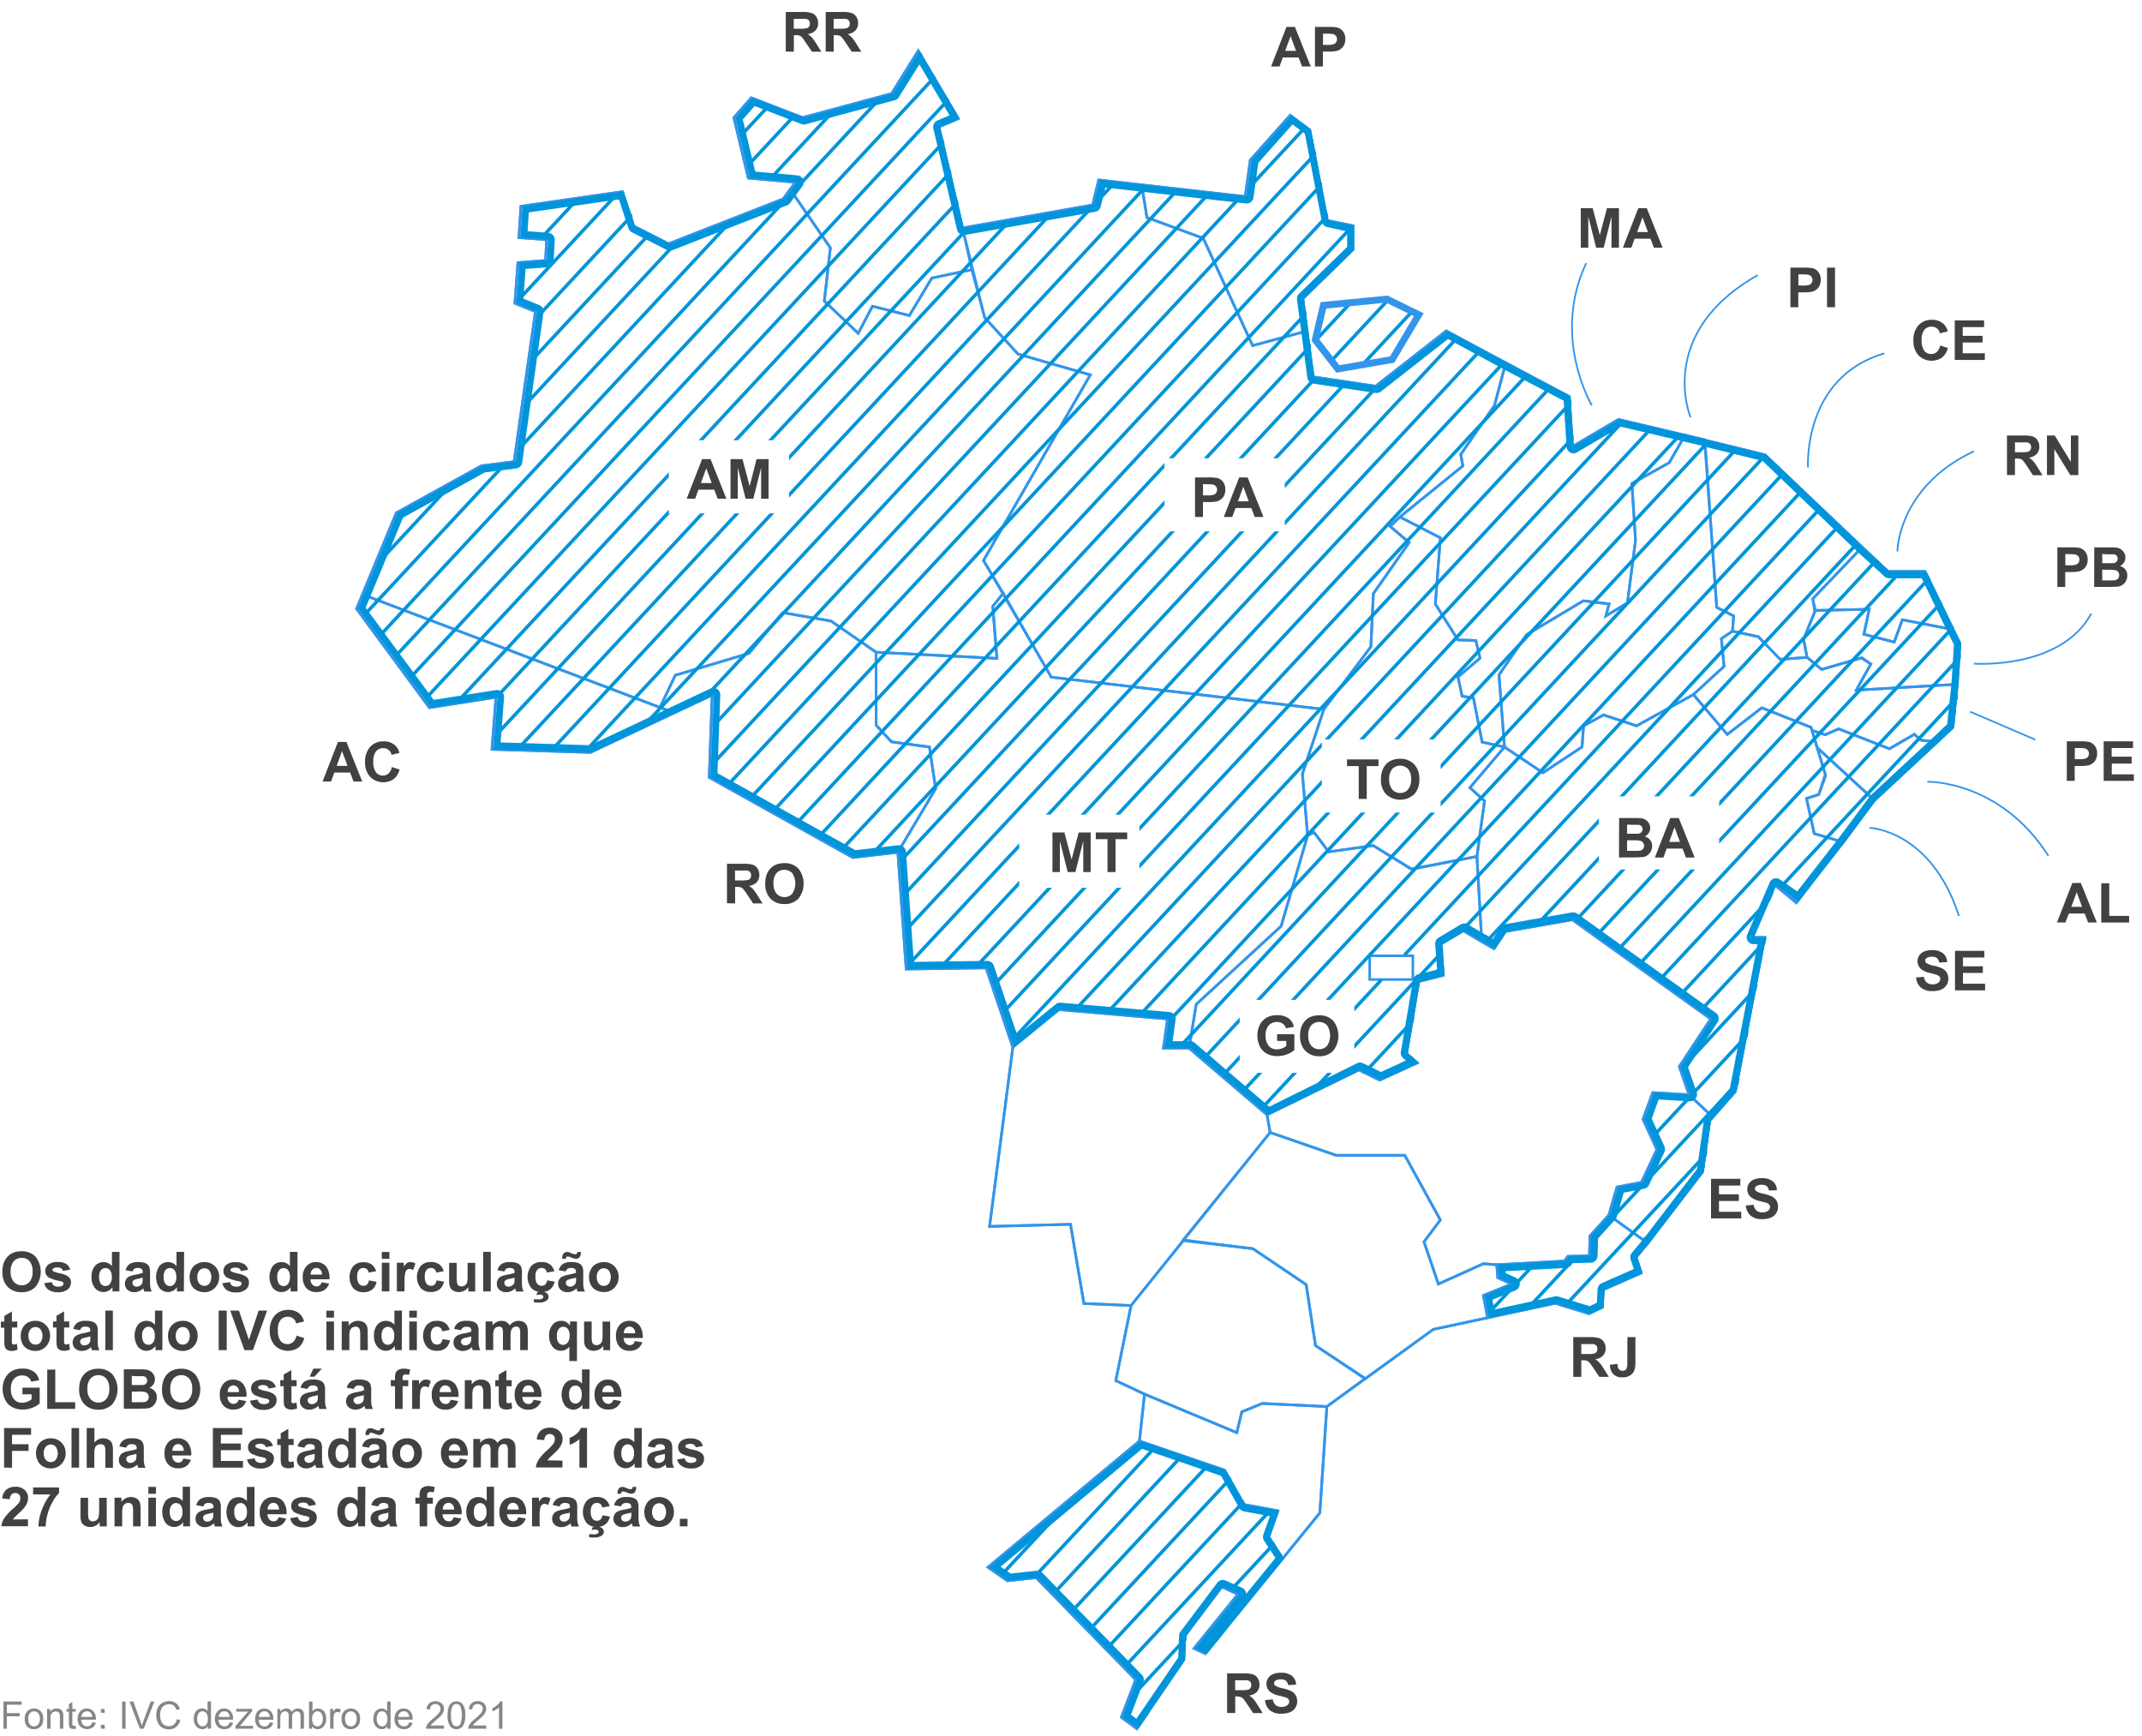 <svg id="Layer_1" data-name="Layer 1" xmlns="http://www.w3.org/2000/svg" xmlns:xlink="http://www.w3.org/1999/xlink" viewBox="0 0 620 502.43"><defs><style>.cls-1,.cls-4,.cls-5,.cls-7,.cls-9{fill:none;}.cls-2{fill:#868686;}.cls-3{fill:#414142;}.cls-4,.cls-5,.cls-9{stroke:#3395ea;}.cls-4,.cls-5,.cls-7,.cls-9{stroke-miterlimit:10;}.cls-4{stroke-width:0.75px;}.cls-5{stroke-width:0.5px;}.cls-6{clip-path:url(#clip-path);}.cls-7{stroke:#0095da;}.cls-8{fill:#0095da;}.cls-9{stroke-width:2px;}</style><clipPath id="clip-path"><path class="cls-1" d="M380.88,98.34l6.54,8.45,15.71-2.73,7.7-13-9.2-4.52-18.39,1.81ZM370.4,437.27l-9.79-1.81L355,425.51l-24.62-8.43L286.51,453.6l5.63,3.92,8.31-.91,28.8,29.54L325.11,497l4.46,3.31,13.61-19.91.29-6.95,10.65-14.18,4.75,2.12L346.14,477.1l3.26,1.5,22.41-27.53-4.07-6.26Zm21.75-126.73h3.44l-1.72-.85ZM565.82,182.21l-8.11-16.81H547l-7.6-6.94-28-26.82L494,127.35l-.11-.11-5.64-1.32L469,121.4l-13.33,7.85-.91-14.48-18.4-9.64-17.21-9.34-20.44,16-18.09-2.71-1.77-13.28-1.24-9.34,14.52-14.18,0-6.94-7.41-1.51-5.08-26.23L374,33.37l-11.54,13L361,56.9,331,53.51l-12.46-1.42-1.78,7.24L279.12,66l-6.85-29.26,5.62-2.41L266.3,14.72l-7.69,12.37-25.79,7L218,28.31l-5,5.74,4.18,17.49,13.64,1.2-1.52,2.08-2,2.75-33.2,13-10.09-5.13-3.27-10-29.35,4.23-.58,9.06,8,.6-.28,6-8,.61-.87,11.76,5.94,2.41-6.17,43.44-9.49,1.21-24.59,13.59-9.82,23.63-1.7,4.13,21.09,28.64,19.27-3-1.17,15.09,28.48.89,24.3-11.46,11-5.15L205.81,225l41.55,23.2,13.05-1.51h0l2.42,33.79,23.13-.32,7.74,22.92L307,292.21l31.44,2.7-1.18,8.44h7.42v0l22.57,19.3,24.88-12.14H358.83V289.38H392v21.16h3.56l4.28,2.09,10.9-5,0,0h0l-3.12-2.71,3.53-20.79,7.11-1.81v0h0l-.68-9,6.44-3.85,5.36,3.14v-.05h0l3.55,2.08,3.33-5,19.34-3.41,40.08,28.72-9.1,13.8,2.82,8.14-10.53-.6-2.8,7.7,4,8.74-4.44,9.51-7.12,1.36-2.36,8.14h0l-5.47,6-.14,5.73-6.22.15L453.32,365l-19.56,1.07.3,3.77,4,1.8L429.91,375l1.19,6.45,19.58-4.2,9.78,3,3.86-1.82.29-5.13,11-4.83-1.49-4.52,3.41-4.08-.16-.11.16.11,15.84-20.67,2.05-14.78.88-1.06h0l6.52-7.39,8.53-44.65h-3.55l6.5-15.08,6.53,4.52,13.32-17,9-12.11,18.21-16.86,4.45-4.19L567.07,198l.76-11.84ZM228.4,148.59H193.59V127.43H228.4ZM329.81,256.94H295V235.79h34.81Zm7.26-103.15V132.63h34.81v21.16ZM417,235.19h-34.4V214H417Zm80.6,16.46H462.81V230.49h34.81Z"/></clipPath></defs><path class="cls-2" d="M1,500.33v-7.87H6.29v.93H2v2.43h3.7v.93H2v3.58Z"/><path class="cls-2" d="M7.17,497.48a2.93,2.93,0,0,1,.88-2.35,2.64,2.64,0,0,1,1.79-.63,2.52,2.52,0,0,1,1.92.77,2.91,2.91,0,0,1,.75,2.13,3.78,3.78,0,0,1-.33,1.73,2.33,2.33,0,0,1-1,1,2.83,2.83,0,0,1-1.38.35,2.59,2.59,0,0,1-1.94-.77A3.07,3.07,0,0,1,7.17,497.48Zm1,0a2.41,2.41,0,0,0,.48,1.64,1.6,1.6,0,0,0,2.4,0,2.48,2.48,0,0,0,.48-1.67,2.38,2.38,0,0,0-.48-1.61,1.6,1.6,0,0,0-2.4,0A2.41,2.41,0,0,0,8.16,497.48Z"/><path class="cls-2" d="M13.64,500.33v-5.7h.87v.81a2.05,2.05,0,0,1,1.82-.94,2.47,2.47,0,0,1,1,.18,1.56,1.56,0,0,1,.64.49,1.68,1.68,0,0,1,.3.71,5,5,0,0,1,.06.94v3.51h-1v-3.47a2.73,2.73,0,0,0-.11-.88,1,1,0,0,0-.4-.47,1.25,1.25,0,0,0-.68-.17,1.56,1.56,0,0,0-1.06.39,1.92,1.92,0,0,0-.45,1.49v3.11Z"/><path class="cls-2" d="M21.87,499.47l.14.85a3.37,3.37,0,0,1-.73.09,1.7,1.7,0,0,1-.82-.17.89.89,0,0,1-.4-.44,3.4,3.4,0,0,1-.12-1.14v-3.28h-.71v-.75h.71v-1.42l1-.58v2h1v.75h-1v3.33a1.89,1.89,0,0,0,.05.54.37.37,0,0,0,.17.18.58.58,0,0,0,.33.07Z"/><path class="cls-2" d="M26.72,498.49l1,.13a2.48,2.48,0,0,1-.88,1.36,3,3,0,0,1-3.61-.29,3,3,0,0,1-.74-2.16,3.14,3.14,0,0,1,.75-2.24,2.49,2.49,0,0,1,1.92-.79,2.45,2.45,0,0,1,1.87.78,3.11,3.11,0,0,1,.72,2.19v.25H23.49a2.25,2.25,0,0,0,.53,1.44,1.57,1.57,0,0,0,1.2.5,1.5,1.5,0,0,0,.9-.27A1.85,1.85,0,0,0,26.72,498.49Zm-3.17-1.56h3.18a1.92,1.92,0,0,0-.36-1.08,1.5,1.5,0,0,0-1.2-.56,1.53,1.53,0,0,0-1.12.45A1.76,1.76,0,0,0,23.55,496.93Z"/><path class="cls-2" d="M29.2,495.73v-1.1h1.1v1.1Zm0,4.6v-1.1h1.1v1.1Z"/><path class="cls-2" d="M35.35,500.33v-7.87h1v7.87Z"/><path class="cls-2" d="M40.48,500.33l-3-7.87h1.12l2.05,5.72c.16.46.3.88.41,1.29.13-.43.27-.86.43-1.29l2.12-5.72h1.07l-3.08,7.87Z"/><path class="cls-2" d="M51.18,497.57l1,.26a3.5,3.5,0,0,1-1.18,2,3.23,3.23,0,0,1-2.08.68,3.78,3.78,0,0,1-2.07-.52,3.3,3.3,0,0,1-1.21-1.5,5.35,5.35,0,0,1-.42-2.12,4.66,4.66,0,0,1,.47-2.14,3.27,3.27,0,0,1,1.34-1.39,3.87,3.87,0,0,1,1.91-.48,3.24,3.24,0,0,1,2,.6,3.16,3.16,0,0,1,1.12,1.7l-1,.24a2.4,2.4,0,0,0-.79-1.25,2.08,2.08,0,0,0-1.31-.4,2.55,2.55,0,0,0-1.52.44,2.31,2.31,0,0,0-.86,1.17,4.82,4.82,0,0,0-.24,1.51,4.69,4.69,0,0,0,.29,1.75,2.13,2.13,0,0,0,.91,1.12,2.53,2.53,0,0,0,1.34.37,2.28,2.28,0,0,0,1.48-.5A2.61,2.61,0,0,0,51.18,497.57Z"/><path class="cls-2" d="M60.14,500.33v-.72a1.76,1.76,0,0,1-1.6.85,2.24,2.24,0,0,1-1.25-.38A2.49,2.49,0,0,1,56.4,499a3.61,3.61,0,0,1-.31-1.55,4.08,4.08,0,0,1,.29-1.55,2.19,2.19,0,0,1,.85-1.06,2.25,2.25,0,0,1,1.27-.37,1.84,1.84,0,0,1,.92.22,1.9,1.9,0,0,1,.66.56v-2.82h1v7.87Zm-3.06-2.85a2.45,2.45,0,0,0,.47,1.64,1.38,1.38,0,0,0,1.09.54,1.36,1.36,0,0,0,1.07-.51,2.39,2.39,0,0,0,.45-1.59,2.65,2.65,0,0,0-.45-1.71,1.4,1.4,0,0,0-1.12-.55,1.31,1.31,0,0,0-1.07.52A2.61,2.61,0,0,0,57.08,497.48Z"/><path class="cls-2" d="M66.46,498.49l1,.13a2.52,2.52,0,0,1-.87,1.36,2.66,2.66,0,0,1-1.64.48,2.62,2.62,0,0,1-2-.77,3,3,0,0,1-.74-2.16,3.14,3.14,0,0,1,.75-2.24,2.49,2.49,0,0,1,1.92-.79,2.45,2.45,0,0,1,1.87.78,3.11,3.11,0,0,1,.72,2.19v.25H63.23a2.2,2.2,0,0,0,.54,1.44,1.67,1.67,0,0,0,2.1.23A1.91,1.91,0,0,0,66.46,498.49Zm-3.17-1.56h3.18a1.92,1.92,0,0,0-.36-1.08,1.5,1.5,0,0,0-1.2-.56,1.53,1.53,0,0,0-1.12.45A1.76,1.76,0,0,0,63.29,496.93Z"/><path class="cls-2" d="M68.16,500.33v-.78l3.64-4.17-1.09,0H68.38v-.78H73v.64L70,498.89l-.59.66c.43,0,.84-.05,1.22-.05h2.63v.83Z"/><path class="cls-2" d="M78.08,498.49l1,.13A2.48,2.48,0,0,1,78.2,500a3,3,0,0,1-3.61-.29,3,3,0,0,1-.74-2.16,3.18,3.18,0,0,1,.74-2.24,2.53,2.53,0,0,1,1.93-.79,2.45,2.45,0,0,1,1.87.78,3.11,3.11,0,0,1,.72,2.19v.25H74.85a2.19,2.19,0,0,0,.53,1.44,1.57,1.57,0,0,0,1.2.5,1.5,1.5,0,0,0,.9-.27A1.92,1.92,0,0,0,78.08,498.49Zm-3.17-1.56h3.18a1.92,1.92,0,0,0-.36-1.08,1.5,1.5,0,0,0-1.2-.56,1.52,1.52,0,0,0-1.12.45A1.71,1.71,0,0,0,74.91,496.93Z"/><path class="cls-2" d="M80.29,500.33v-5.7h.87v.8a2,2,0,0,1,1.73-.93,1.93,1.93,0,0,1,1,.26,1.41,1.41,0,0,1,.57.74,2,2,0,0,1,1.76-1,1.69,1.69,0,0,1,1.3.47,2,2,0,0,1,.46,1.44v3.92h-1v-3.59a2.78,2.78,0,0,0-.09-.84.86.86,0,0,0-.35-.41,1.06,1.06,0,0,0-.58-.15,1.31,1.31,0,0,0-1,.4,1.72,1.72,0,0,0-.4,1.28v3.31h-1v-3.7a1.69,1.69,0,0,0-.23-1,.89.89,0,0,0-.78-.32,1.42,1.42,0,0,0-.75.21,1.18,1.18,0,0,0-.5.63,3.37,3.37,0,0,0-.16,1.19v3Z"/><path class="cls-2" d="M90.35,500.33h-.9v-7.87h1v2.81A1.9,1.9,0,0,1,92,494.5a2.46,2.46,0,0,1,1,.21,2,2,0,0,1,.77.6,3,3,0,0,1,.48.92,4,4,0,0,1,.17,1.16,3.23,3.23,0,0,1-.73,2.27,2.27,2.27,0,0,1-1.74.8,1.81,1.81,0,0,1-1.58-.84Zm0-2.89a2.93,2.93,0,0,0,.28,1.48,1.37,1.37,0,0,0,1.23.74,1.4,1.4,0,0,0,1.1-.55,2.53,2.53,0,0,0,.46-1.64,2.6,2.6,0,0,0-.44-1.65,1.38,1.38,0,0,0-1.08-.53,1.41,1.41,0,0,0-1.09.55A2.42,2.42,0,0,0,90.34,497.44Z"/><path class="cls-2" d="M95.56,500.33v-5.7h.87v.86a2.37,2.37,0,0,1,.62-.8,1.06,1.06,0,0,1,.62-.19,1.85,1.85,0,0,1,1,.31l-.33.9a1.38,1.38,0,0,0-.71-.21.91.91,0,0,0-.57.19,1,1,0,0,0-.36.53,3.65,3.65,0,0,0-.16,1.12v3Z"/><path class="cls-2" d="M98.88,497.48a2.93,2.93,0,0,1,.88-2.35,2.66,2.66,0,0,1,1.79-.63,2.51,2.51,0,0,1,1.92.77,2.91,2.91,0,0,1,.75,2.13,3.78,3.78,0,0,1-.33,1.73,2.33,2.33,0,0,1-1,1,2.83,2.83,0,0,1-1.38.35,2.59,2.59,0,0,1-1.94-.77A3.07,3.07,0,0,1,98.88,497.48Zm1,0a2.41,2.41,0,0,0,.48,1.64,1.6,1.6,0,0,0,2.4,0,2.48,2.48,0,0,0,.48-1.67,2.38,2.38,0,0,0-.48-1.61,1.6,1.6,0,0,0-2.4,0A2.41,2.41,0,0,0,99.87,497.48Z"/><path class="cls-2" d="M112.11,500.33v-.72a1.76,1.76,0,0,1-1.59.85,2.25,2.25,0,0,1-1.26-.38,2.4,2.4,0,0,1-.88-1.05,3.61,3.61,0,0,1-.32-1.55,4.08,4.08,0,0,1,.29-1.55,2.23,2.23,0,0,1,2.12-1.43,1.84,1.84,0,0,1,.92.22,1.9,1.9,0,0,1,.66.56v-2.82h1v7.87Zm-3.06-2.85a2.45,2.45,0,0,0,.47,1.64,1.38,1.38,0,0,0,1.09.54,1.36,1.36,0,0,0,1.07-.51,2.39,2.39,0,0,0,.45-1.59,2.65,2.65,0,0,0-.45-1.71,1.39,1.39,0,0,0-1.12-.55,1.32,1.32,0,0,0-1.07.52A2.61,2.61,0,0,0,109.05,497.48Z"/><path class="cls-2" d="M118.43,498.49l1,.13a2.52,2.52,0,0,1-.87,1.36,2.66,2.66,0,0,1-1.64.48,2.62,2.62,0,0,1-2-.77,3,3,0,0,1-.73-2.16,3.14,3.14,0,0,1,.74-2.24,2.49,2.49,0,0,1,1.92-.79,2.44,2.44,0,0,1,1.87.78,3.11,3.11,0,0,1,.72,2.19v.25H115.2a2.2,2.2,0,0,0,.54,1.44,1.55,1.55,0,0,0,1.19.5,1.53,1.53,0,0,0,.91-.27A1.84,1.84,0,0,0,118.43,498.49Zm-3.17-1.56h3.18a1.92,1.92,0,0,0-.36-1.08,1.5,1.5,0,0,0-1.2-.56,1.53,1.53,0,0,0-1.12.45A1.76,1.76,0,0,0,115.26,496.93Z"/><path class="cls-2" d="M128.51,499.4v.93h-5.2a1.69,1.69,0,0,1,.11-.67,3.71,3.71,0,0,1,.64-1.05,10,10,0,0,1,1.26-1.19,10.51,10.51,0,0,0,1.74-1.67,2,2,0,0,0,.45-1.16,1.31,1.31,0,0,0-.41-1,1.49,1.49,0,0,0-1.07-.4,1.51,1.51,0,0,0-1.12.42,1.57,1.57,0,0,0-.42,1.16l-1-.1a2.47,2.47,0,0,1,.77-1.69,2.61,2.61,0,0,1,1.79-.59,2.49,2.49,0,0,1,1.79.63,2.07,2.07,0,0,1,.66,1.56,2.35,2.35,0,0,1-.19.93,3.72,3.72,0,0,1-.64,1,16.18,16.18,0,0,1-1.49,1.39,14.91,14.91,0,0,0-1.12,1,3.73,3.73,0,0,0-.41.52Z"/><path class="cls-2" d="M129.55,496.45a7.27,7.27,0,0,1,.29-2.25,2.7,2.7,0,0,1,.85-1.31,2.2,2.2,0,0,1,1.43-.47,2.33,2.33,0,0,1,1.11.26,2.15,2.15,0,0,1,.79.74,3.93,3.93,0,0,1,.49,1.17,7.66,7.66,0,0,1,.18,1.86,7.13,7.13,0,0,1-.29,2.23,2.78,2.78,0,0,1-.85,1.32,2.2,2.2,0,0,1-1.43.47,2.17,2.17,0,0,1-1.79-.82A5.19,5.19,0,0,1,129.55,496.45Zm1,0A5,5,0,0,0,131,499a1.3,1.3,0,0,0,2.24,0,7.65,7.65,0,0,0,0-5.17,1.36,1.36,0,0,0-1.13-.64,1.25,1.25,0,0,0-1.07.57A5,5,0,0,0,130.54,496.45Z"/><path class="cls-2" d="M140.75,499.4v.93h-5.21a1.89,1.89,0,0,1,.12-.67,3.66,3.66,0,0,1,.63-1.05,11,11,0,0,1,1.27-1.19,10.35,10.35,0,0,0,1.73-1.67,2,2,0,0,0,.46-1.16,1.28,1.28,0,0,0-.42-1,1.65,1.65,0,0,0-2.18,0,1.58,1.58,0,0,0-.43,1.16l-1-.1a2.42,2.42,0,0,1,.77-1.69,2.6,2.6,0,0,1,1.78-.59,2.5,2.5,0,0,1,1.8.63,2.07,2.07,0,0,1,.66,1.56,2.53,2.53,0,0,1-.19.93,3.78,3.78,0,0,1-.65,1,14.94,14.94,0,0,1-1.49,1.39,12.37,12.37,0,0,0-1.11,1,3.11,3.11,0,0,0-.41.52Z"/><path class="cls-2" d="M145.43,500.33h-1v-6.16a5.66,5.66,0,0,1-.91.67,7.85,7.85,0,0,1-1,.5v-.94a5.88,5.88,0,0,0,1.42-.92,3.53,3.53,0,0,0,.85-1.06h.63Z"/><path class="cls-3" d="M.7,368.11a7.25,7.25,0,0,1,.52-2.93,5.09,5.09,0,0,1,1.07-1.57,4.27,4.27,0,0,1,1.48-1,6.1,6.1,0,0,1,2.46-.46,5.43,5.43,0,0,1,4.06,1.57,7.05,7.05,0,0,1,0,8.71,5.36,5.36,0,0,1-4,1.57,5.4,5.4,0,0,1-4.07-1.56A5.94,5.94,0,0,1,.7,368.11ZM3.08,368A4.3,4.3,0,0,0,4,371a3,3,0,0,0,2.28,1,2.89,2.89,0,0,0,2.27-1,4.37,4.37,0,0,0,.88-3,4.27,4.27,0,0,0-.86-2.94,2.9,2.9,0,0,0-2.29-1,3,3,0,0,0-2.31,1A4.34,4.34,0,0,0,3.08,368Z"/><path class="cls-3" d="M12.82,371.4l2.2-.33a1.69,1.69,0,0,0,.57,1,2,2,0,0,0,1.21.33,2.18,2.18,0,0,0,1.28-.31.71.71,0,0,0,.29-.59.6.6,0,0,0-.16-.41,1.8,1.8,0,0,0-.73-.29,11.92,11.92,0,0,1-3.37-1.07,2.14,2.14,0,0,1-1-1.87A2.3,2.3,0,0,1,14,366a4,4,0,0,1,2.64-.73,4.61,4.61,0,0,1,2.53.55,2.86,2.86,0,0,1,1.14,1.64l-2.07.38a1.28,1.28,0,0,0-.51-.74,1.83,1.83,0,0,0-1.05-.26,2.42,2.42,0,0,0-1.25.25.52.52,0,0,0-.25.44.5.5,0,0,0,.22.4,8.2,8.2,0,0,0,2,.62,6.09,6.09,0,0,1,2.45,1,2,2,0,0,1,.69,1.64,2.52,2.52,0,0,1-.95,2,4.27,4.27,0,0,1-2.82.82,4.64,4.64,0,0,1-2.69-.69A3.15,3.15,0,0,1,12.82,371.4Z"/><path class="cls-3" d="M34.55,373.77h-2v-1.22a3.25,3.25,0,0,1-1.2,1.06,3.12,3.12,0,0,1-1.4.35,3.19,3.19,0,0,1-2.45-1.15,4.74,4.74,0,0,1-1-3.22,4.66,4.66,0,0,1,1-3.21A3.22,3.22,0,0,1,30,365.29a3.1,3.1,0,0,1,2.4,1.15v-4.12h2.2Zm-5.86-4.33a3.83,3.83,0,0,0,.36,1.92,1.66,1.66,0,0,0,1.49.86,1.63,1.63,0,0,0,1.29-.64,3,3,0,0,0,.53-1.93,3.18,3.18,0,0,0-.52-2,1.62,1.62,0,0,0-1.32-.63,1.65,1.65,0,0,0-1.31.62A2.8,2.8,0,0,0,28.69,369.44Z"/><path class="cls-3" d="M38.35,368l-2-.36a3.09,3.09,0,0,1,1.16-1.79,4.25,4.25,0,0,1,2.43-.57,5.32,5.32,0,0,1,2.19.34,2.18,2.18,0,0,1,1,.89,4.4,4.4,0,0,1,.3,2l0,2.56a8.94,8.94,0,0,0,.11,1.62,4.78,4.78,0,0,0,.39,1.11H41.75a5.59,5.59,0,0,1-.21-.65c0-.13-.06-.21-.08-.26a3.83,3.83,0,0,1-1.2.82,3.33,3.33,0,0,1-1.37.28,2.81,2.81,0,0,1-2-.7,2.46,2.46,0,0,1-.4-3,2.13,2.13,0,0,1,.94-.84,6.9,6.9,0,0,1,1.75-.51,13.58,13.58,0,0,0,2.13-.54v-.22a1.16,1.16,0,0,0-.31-.9A1.87,1.87,0,0,0,39.8,367a1.55,1.55,0,0,0-.92.23A1.59,1.59,0,0,0,38.35,368Zm2.94,1.78c-.28.09-.73.2-1.34.33a3.8,3.8,0,0,0-1.19.39.9.9,0,0,0-.43.77,1.08,1.08,0,0,0,.34.8,1.22,1.22,0,0,0,.88.33,1.91,1.91,0,0,0,1.13-.39,1.33,1.33,0,0,0,.52-.73,4.08,4.08,0,0,0,.09-1.07Z"/><path class="cls-3" d="M53.22,373.77h-2v-1.22a3.25,3.25,0,0,1-1.2,1.06,3.11,3.11,0,0,1-1.39.35,3.18,3.18,0,0,1-2.45-1.15,5.65,5.65,0,0,1,0-6.43,3.24,3.24,0,0,1,2.51-1.09,3.09,3.09,0,0,1,2.4,1.15v-4.12h2.2Zm-5.86-4.33a3.71,3.71,0,0,0,.37,1.92,1.64,1.64,0,0,0,1.48.86,1.6,1.6,0,0,0,1.29-.64,3,3,0,0,0,.53-1.93,3.24,3.24,0,0,0-.51-2A1.65,1.65,0,0,0,49.2,367a1.62,1.62,0,0,0-1.31.62A2.8,2.8,0,0,0,47.36,369.44Z"/><path class="cls-3" d="M54.88,369.51a4.47,4.47,0,0,1,.53-2.12,3.66,3.66,0,0,1,1.53-1.56,4.55,4.55,0,0,1,2.21-.54,4.11,4.11,0,0,1,3.08,1.22,4.18,4.18,0,0,1,1.21,3.09,4.29,4.29,0,0,1-1.22,3.12A4.09,4.09,0,0,1,59.16,374a4.72,4.72,0,0,1-2.17-.52,3.5,3.5,0,0,1-1.58-1.51A5,5,0,0,1,54.88,369.51Zm2.24.11a2.73,2.73,0,0,0,.59,1.89,1.91,1.91,0,0,0,2.89,0,3.37,3.37,0,0,0,0-3.78,1.93,1.93,0,0,0-2.89,0A2.76,2.76,0,0,0,57.12,369.62Z"/><path class="cls-3" d="M64.38,371.4l2.21-.33a1.59,1.59,0,0,0,.57,1,1.9,1.9,0,0,0,1.2.33,2.16,2.16,0,0,0,1.28-.31.71.71,0,0,0,.29-.59.56.56,0,0,0-.16-.41,1.8,1.8,0,0,0-.73-.29,12,12,0,0,1-3.37-1.07,2.15,2.15,0,0,1-1-1.87,2.29,2.29,0,0,1,.85-1.81,4,4,0,0,1,2.64-.73,4.61,4.61,0,0,1,2.53.55,2.86,2.86,0,0,1,1.14,1.64l-2.07.38a1.31,1.31,0,0,0-.5-.74,1.86,1.86,0,0,0-1.06-.26,2.37,2.37,0,0,0-1.24.25.5.5,0,0,0-.25.44.47.47,0,0,0,.22.4,8,8,0,0,0,2,.62,6.15,6.15,0,0,1,2.45,1,2.06,2.06,0,0,1,.68,1.64,2.52,2.52,0,0,1-.95,2,4.27,4.27,0,0,1-2.82.82,4.58,4.58,0,0,1-2.68-.69A3.2,3.2,0,0,1,64.38,371.4Z"/><path class="cls-3" d="M86.11,373.77h-2v-1.22a3.25,3.25,0,0,1-1.2,1.06,3.08,3.08,0,0,1-1.39.35A3.18,3.18,0,0,1,79,372.81a5.65,5.65,0,0,1,0-6.43,3.24,3.24,0,0,1,2.51-1.09,3.09,3.09,0,0,1,2.4,1.15v-4.12h2.2Zm-5.86-4.33a3.71,3.71,0,0,0,.37,1.92,1.64,1.64,0,0,0,1.48.86,1.6,1.6,0,0,0,1.29-.64,3,3,0,0,0,.53-1.93,3.24,3.24,0,0,0-.51-2,1.65,1.65,0,0,0-1.32-.63,1.62,1.62,0,0,0-1.31.62A2.8,2.8,0,0,0,80.25,369.44Z"/><path class="cls-3" d="M93.08,371.13l2.19.37a3.64,3.64,0,0,1-1.34,1.83,3.87,3.87,0,0,1-2.27.63,3.71,3.71,0,0,1-3.21-1.42,4.77,4.77,0,0,1-.82-2.86,4.59,4.59,0,0,1,1.08-3.23,3.58,3.58,0,0,1,2.73-1.16,3.66,3.66,0,0,1,2.92,1.22,5.42,5.42,0,0,1,1,3.75h-5.5a2.26,2.26,0,0,0,.53,1.51,1.64,1.64,0,0,0,1.27.55,1.41,1.41,0,0,0,.87-.28A1.78,1.78,0,0,0,93.08,371.13Zm.12-2.22a2.11,2.11,0,0,0-.49-1.45,1.5,1.5,0,0,0-1.14-.49,1.53,1.53,0,0,0-1.19.52,2.06,2.06,0,0,0-.46,1.42Z"/><path class="cls-3" d="M108.85,367.93l-2.16.39a1.62,1.62,0,0,0-.5-1,1.49,1.49,0,0,0-1-.33,1.63,1.63,0,0,0-1.31.57,2.88,2.88,0,0,0-.49,1.89,3.37,3.37,0,0,0,.5,2.09,1.61,1.61,0,0,0,1.33.61,1.44,1.44,0,0,0,1-.36,2,2,0,0,0,.56-1.22L109,371a3.76,3.76,0,0,1-1.29,2.24,4,4,0,0,1-2.55.76,3.8,3.8,0,0,1-2.91-1.15,5.23,5.23,0,0,1,0-6.38,3.86,3.86,0,0,1,2.94-1.14,4,4,0,0,1,2.41.65A3.63,3.63,0,0,1,108.85,367.93Z"/><path class="cls-3" d="M110.52,364.35v-2h2.19v2Zm0,9.42v-8.3h2.19v8.3Z"/><path class="cls-3" d="M117.06,373.77h-2.19v-8.3h2v1.18a3.52,3.52,0,0,1,.94-1.1,1.78,1.78,0,0,1,1-.26,2.72,2.72,0,0,1,1.44.41l-.68,1.91a2,2,0,0,0-1-.35,1.2,1.2,0,0,0-.78.25,1.72,1.72,0,0,0-.5.92,12.38,12.38,0,0,0-.19,2.78Z"/><path class="cls-3" d="M128.42,367.93l-2.16.39a1.62,1.62,0,0,0-.5-1,1.49,1.49,0,0,0-1-.33,1.63,1.63,0,0,0-1.31.57,2.88,2.88,0,0,0-.49,1.89,3.37,3.37,0,0,0,.5,2.09,1.61,1.61,0,0,0,1.33.61,1.44,1.44,0,0,0,1-.36,2.08,2.08,0,0,0,.57-1.22l2.15.37a3.76,3.76,0,0,1-1.29,2.24,4,4,0,0,1-2.55.76,3.77,3.77,0,0,1-2.9-1.15,5.21,5.21,0,0,1,0-6.38,3.86,3.86,0,0,1,2.94-1.14,4,4,0,0,1,2.41.65A3.63,3.63,0,0,1,128.42,367.93Z"/><path class="cls-3" d="M135.55,373.77v-1.24a3.35,3.35,0,0,1-1.19,1.05,3.45,3.45,0,0,1-1.56.38,3,3,0,0,1-1.5-.37,2.08,2.08,0,0,1-1-1,4.54,4.54,0,0,1-.3-1.84v-5.25h2.19v3.82a9.61,9.61,0,0,0,.13,2.14,1.18,1.18,0,0,0,.44.63,1.36,1.36,0,0,0,.81.23,1.8,1.8,0,0,0,1-.31,1.62,1.62,0,0,0,.61-.77,8.91,8.91,0,0,0,.16-2.24v-3.5h2.2v8.3Z"/><path class="cls-3" d="M139.86,373.77V362.32h2.19v11.45Z"/><path class="cls-3" d="M146,368l-2-.36a3.13,3.13,0,0,1,1.16-1.79,4.29,4.29,0,0,1,2.44-.57,5.26,5.26,0,0,1,2.18.34,2.27,2.27,0,0,1,1,.89,4.58,4.58,0,0,1,.29,2l0,2.56a9.15,9.15,0,0,0,.1,1.62,4.41,4.41,0,0,0,.4,1.11h-2.18c-.05-.14-.12-.36-.21-.65a1.68,1.68,0,0,0-.08-.26,3.72,3.72,0,0,1-1.2.82,3.33,3.33,0,0,1-1.37.28,2.82,2.82,0,0,1-2-.7,2.3,2.3,0,0,1-.73-1.75,2.42,2.42,0,0,1,.33-1.26,2.19,2.19,0,0,1,.94-.84,7,7,0,0,1,1.75-.51,13,13,0,0,0,2.13-.54v-.22a1.13,1.13,0,0,0-.31-.9,1.87,1.87,0,0,0-1.18-.27,1.31,1.31,0,0,0-1.44,1Zm2.93,1.78c-.28.09-.72.2-1.33.33a3.88,3.88,0,0,0-1.2.39.9.9,0,0,0-.43.77,1.09,1.09,0,0,0,.35.8,1.19,1.19,0,0,0,.87.33,1.89,1.89,0,0,0,1.13-.39,1.4,1.4,0,0,0,.53-.73,4.77,4.77,0,0,0,.08-1.07Z"/><path class="cls-3" d="M160.44,367.93l-2.17.39a1.56,1.56,0,0,0-.49-1,1.52,1.52,0,0,0-1-.33,1.65,1.65,0,0,0-1.31.57,2.94,2.94,0,0,0-.48,1.89,3.38,3.38,0,0,0,.49,2.09,1.62,1.62,0,0,0,1.33.61,1.49,1.49,0,0,0,1-.36,2.14,2.14,0,0,0,.56-1.22l2.16.37a3.86,3.86,0,0,1-1.29,2.24,4,4,0,0,1-2.56.76,3.78,3.78,0,0,1-2.9-1.15,5.25,5.25,0,0,1,0-6.38,3.89,3.89,0,0,1,2.94-1.14,4,4,0,0,1,2.41.65A3.59,3.59,0,0,1,160.44,367.93Zm-5.92,9V376a13.28,13.28,0,0,0,1.48.08,1.7,1.7,0,0,0,1-.25.56.56,0,0,0,.26-.48.57.57,0,0,0-.24-.46,1.18,1.18,0,0,0-.75-.2,3.4,3.4,0,0,0-1,.16l.21-.77a3.71,3.71,0,0,1,1.31-.22,2.27,2.27,0,0,1,1.48.43,1.33,1.33,0,0,1,.51,1,1.36,1.36,0,0,1-.56,1.12,3.5,3.5,0,0,1-2.17.58A7.34,7.34,0,0,1,154.52,376.92Z"/><path class="cls-3" d="M163.74,368l-2-.36a3.09,3.09,0,0,1,1.16-1.79,4.25,4.25,0,0,1,2.43-.57,5.32,5.32,0,0,1,2.19.34,2.18,2.18,0,0,1,1,.89,4.4,4.4,0,0,1,.3,2l0,2.56a8.94,8.94,0,0,0,.11,1.62,4.78,4.78,0,0,0,.39,1.11h-2.17a5.59,5.59,0,0,1-.21-.65c0-.13-.06-.21-.08-.26a3.72,3.72,0,0,1-1.2.82,3.33,3.33,0,0,1-1.37.28,2.81,2.81,0,0,1-2-.7,2.31,2.31,0,0,1-.74-1.75,2.42,2.42,0,0,1,.34-1.26,2.13,2.13,0,0,1,.94-.84,6.9,6.9,0,0,1,1.75-.51,13.58,13.58,0,0,0,2.13-.54v-.22a1.13,1.13,0,0,0-.31-.9,1.87,1.87,0,0,0-1.18-.27,1.55,1.55,0,0,0-.92.23A1.59,1.59,0,0,0,163.74,368Zm0-3.65h-1c0-.12,0-.22,0-.28a1.83,1.83,0,0,1,.4-1.27,1.31,1.31,0,0,1,1-.44,2.1,2.1,0,0,1,.51.06,6.16,6.16,0,0,1,.85.34,2.69,2.69,0,0,0,1,.27.59.59,0,0,0,.41-.15.82.82,0,0,0,.22-.53h1a2.3,2.3,0,0,1-.39,1.51,1.27,1.27,0,0,1-1,.46,2.31,2.31,0,0,1-.52-.06c-.12,0-.42-.14-.9-.32a3.47,3.47,0,0,0-1-.27.5.5,0,0,0-.39.15A.75.75,0,0,0,163.73,364.36Zm3,5.43c-.28.09-.73.2-1.34.33a3.8,3.8,0,0,0-1.19.39.9.9,0,0,0-.43.77,1.08,1.08,0,0,0,.34.8,1.22,1.22,0,0,0,.88.33,1.91,1.91,0,0,0,1.13-.39,1.33,1.33,0,0,0,.52-.73,4.08,4.08,0,0,0,.09-1.07Z"/><path class="cls-3" d="M170.49,369.51a4.48,4.48,0,0,1,.54-2.12,3.66,3.66,0,0,1,1.53-1.56,4.52,4.52,0,0,1,2.21-.54,4.11,4.11,0,0,1,3.08,1.22,4.21,4.21,0,0,1,1.2,3.09,4.28,4.28,0,0,1-1.21,3.12,4.09,4.09,0,0,1-3.06,1.24,4.72,4.72,0,0,1-2.17-.52,3.5,3.5,0,0,1-1.58-1.51A5,5,0,0,1,170.49,369.51Zm2.25.11a2.73,2.73,0,0,0,.59,1.89,1.85,1.85,0,0,0,1.44.66,1.82,1.82,0,0,0,1.44-.66,3.32,3.32,0,0,0,0-3.78,1.81,1.81,0,0,0-1.44-.65,1.84,1.84,0,0,0-1.44.65A2.76,2.76,0,0,0,172.74,369.62Z"/><path class="cls-3" d="M5,382.47v1.75H3.45v3.35a7.59,7.59,0,0,0,0,1.18.45.45,0,0,0,.19.28.65.65,0,0,0,.37.11,2.87,2.87,0,0,0,.89-.21l.18,1.7A4.34,4.34,0,0,1,3.4,391a2.79,2.79,0,0,1-1.07-.2,1.55,1.55,0,0,1-.7-.52,2,2,0,0,1-.31-.85,10.26,10.26,0,0,1-.07-1.55v-3.62h-1v-1.75h1v-1.64l2.2-1.29v2.93Z"/><path class="cls-3" d="M6,386.51a4.48,4.48,0,0,1,.54-2.12A3.66,3.66,0,0,1,8,382.83a4.48,4.48,0,0,1,2.2-.54,4.12,4.12,0,0,1,3.09,1.22,4.21,4.21,0,0,1,1.2,3.09,4.28,4.28,0,0,1-1.21,3.12A4.09,4.09,0,0,1,10.26,391a4.76,4.76,0,0,1-2.18-.52,3.48,3.48,0,0,1-1.57-1.51A5,5,0,0,1,6,386.51Zm2.25.11a2.72,2.72,0,0,0,.58,1.89,1.88,1.88,0,0,0,1.45.66,1.85,1.85,0,0,0,1.44-.66,3.37,3.37,0,0,0,0-3.78,1.84,1.84,0,0,0-1.44-.65,1.87,1.87,0,0,0-1.45.65A2.76,2.76,0,0,0,8.22,386.62Z"/><path class="cls-3" d="M20.05,382.47v1.75h-1.5v3.35a7.59,7.59,0,0,0,.05,1.18.49.49,0,0,0,.19.28.65.65,0,0,0,.37.11,2.87,2.87,0,0,0,.89-.21l.18,1.7a4.3,4.3,0,0,1-1.73.33,2.79,2.79,0,0,1-1.07-.2,1.55,1.55,0,0,1-.7-.52,2,2,0,0,1-.31-.85,11.87,11.87,0,0,1-.07-1.55v-3.62h-1v-1.75h1v-1.64l2.2-1.29v2.93Z"/><path class="cls-3" d="M23.22,385l-2-.36a3.12,3.12,0,0,1,1.15-1.79,4.29,4.29,0,0,1,2.44-.57,5.32,5.32,0,0,1,2.19.34,2.24,2.24,0,0,1,1,.89,4.58,4.58,0,0,1,.29,2l0,2.56a9.15,9.15,0,0,0,.1,1.62,4.84,4.84,0,0,0,.4,1.11H26.62a5.59,5.59,0,0,1-.21-.65c0-.13-.07-.21-.08-.26a3.87,3.87,0,0,1-1.21.82,3.28,3.28,0,0,1-1.36.28,2.79,2.79,0,0,1-2-.7,2.46,2.46,0,0,1-.4-3,2.08,2.08,0,0,1,.94-.84A6.8,6.8,0,0,1,24,385.9a13.47,13.47,0,0,0,2.14-.54v-.22a1.13,1.13,0,0,0-.32-.9,1.85,1.85,0,0,0-1.18-.27,1.31,1.31,0,0,0-1.44,1Zm2.94,1.78c-.28.09-.73.2-1.34.33a3.88,3.88,0,0,0-1.2.39.91.91,0,0,0-.42.77,1.08,1.08,0,0,0,.34.8,1.21,1.21,0,0,0,.87.33,1.92,1.92,0,0,0,1.14-.39,1.38,1.38,0,0,0,.52-.73,4.08,4.08,0,0,0,.09-1.07Z"/><path class="cls-3" d="M30.48,390.77V379.32h2.19v11.45Z"/><path class="cls-3" d="M47,390.77h-2v-1.22a3.25,3.25,0,0,1-1.2,1.06,3.12,3.12,0,0,1-1.4.35,3.19,3.19,0,0,1-2.45-1.15,5.67,5.67,0,0,1,0-6.43,3.22,3.22,0,0,1,2.51-1.09,3.1,3.1,0,0,1,2.4,1.15v-4.12H47Zm-5.86-4.33a3.83,3.83,0,0,0,.36,1.92,1.66,1.66,0,0,0,1.49.86,1.63,1.63,0,0,0,1.29-.64,3,3,0,0,0,.53-1.93,3.18,3.18,0,0,0-.52-2A1.62,1.62,0,0,0,43,384a1.65,1.65,0,0,0-1.31.62A2.8,2.8,0,0,0,41.12,386.44Z"/><path class="cls-3" d="M48.63,386.51a4.48,4.48,0,0,1,.54-2.12,3.66,3.66,0,0,1,1.53-1.56,4.52,4.52,0,0,1,2.21-.54A4.11,4.11,0,0,1,56,383.51a4.22,4.22,0,0,1,1.21,3.09A4.29,4.29,0,0,1,56,389.72,4.09,4.09,0,0,1,52.92,391a4.72,4.72,0,0,1-2.17-.52,3.5,3.5,0,0,1-1.58-1.51A5,5,0,0,1,48.63,386.51Zm2.25.11a2.73,2.73,0,0,0,.59,1.89,1.91,1.91,0,0,0,2.89,0,3.37,3.37,0,0,0,0-3.78,1.93,1.93,0,0,0-2.89,0A2.76,2.76,0,0,0,50.88,386.62Z"/><path class="cls-3" d="M63.3,390.77V379.32h2.32v11.45Z"/><path class="cls-3" d="M70.74,390.77l-4.09-11.45h2.51l2.89,8.47,2.81-8.47h2.45l-4.1,11.45Z"/><path class="cls-3" d="M85.82,386.56l2.24.71a5,5,0,0,1-1.71,2.79,5.4,5.4,0,0,1-6.8-.65,6,6,0,0,1-1.46-4.26,6.3,6.3,0,0,1,1.47-4.45,5.09,5.09,0,0,1,3.89-1.58,4.8,4.8,0,0,1,3.41,1.24A4.56,4.56,0,0,1,88,382.47l-2.29.55a2.36,2.36,0,0,0-2.41-1.92,2.61,2.61,0,0,0-2.07.91,4.48,4.48,0,0,0-.79,3,4.84,4.84,0,0,0,.78,3.1,2.55,2.55,0,0,0,2,.92,2.34,2.34,0,0,0,1.59-.59A3.38,3.38,0,0,0,85.82,386.56Z"/><path class="cls-3" d="M94.48,381.35v-2h2.19v2Zm0,9.42v-8.3h2.19v8.3Z"/><path class="cls-3" d="M106.47,390.77h-2.2v-4.23a6.27,6.27,0,0,0-.14-1.74,1.24,1.24,0,0,0-.45-.62,1.39,1.39,0,0,0-.77-.21,1.73,1.73,0,0,0-1,.31,1.56,1.56,0,0,0-.62.83,7.18,7.18,0,0,0-.17,1.9v3.76H98.91v-8.3h2v1.22a3.32,3.32,0,0,1,2.73-1.4,3.22,3.22,0,0,1,1.33.26,2.23,2.23,0,0,1,.91.67,2.44,2.44,0,0,1,.43.92,6.83,6.83,0,0,1,.12,1.47Z"/><path class="cls-3" d="M116.3,390.77h-2v-1.22a3.25,3.25,0,0,1-1.2,1.06,3.12,3.12,0,0,1-1.4.35,3.19,3.19,0,0,1-2.45-1.15,4.69,4.69,0,0,1-1-3.22,4.61,4.61,0,0,1,1-3.21,3.22,3.22,0,0,1,2.5-1.09,3.11,3.11,0,0,1,2.41,1.15v-4.12h2.19Zm-5.85-4.33a3.83,3.83,0,0,0,.36,1.92,1.66,1.66,0,0,0,1.49.86,1.63,1.63,0,0,0,1.29-.64,3,3,0,0,0,.53-1.93,3.18,3.18,0,0,0-.52-2,1.7,1.7,0,0,0-2.63,0A2.8,2.8,0,0,0,110.45,386.44Z"/><path class="cls-3" d="M118.47,381.35v-2h2.19v2Zm0,9.42v-8.3h2.19v8.3Z"/><path class="cls-3" d="M130.15,384.93l-2.17.39a1.56,1.56,0,0,0-.49-1,1.5,1.5,0,0,0-1-.33,1.62,1.62,0,0,0-1.3.57,2.88,2.88,0,0,0-.49,1.89,3.38,3.38,0,0,0,.49,2.09,1.63,1.63,0,0,0,1.34.61,1.48,1.48,0,0,0,1-.36,2.14,2.14,0,0,0,.56-1.22l2.16.37A3.86,3.86,0,0,1,129,390.2a4,4,0,0,1-2.56.76,3.78,3.78,0,0,1-2.9-1.15,5.23,5.23,0,0,1,0-6.38,3.85,3.85,0,0,1,2.93-1.14,4,4,0,0,1,2.41.65A3.59,3.59,0,0,1,130.15,384.93Z"/><path class="cls-3" d="M133.45,385l-2-.36a3.09,3.09,0,0,1,1.16-1.79,4.25,4.25,0,0,1,2.43-.57,5.32,5.32,0,0,1,2.19.34,2.18,2.18,0,0,1,1,.89,4.4,4.4,0,0,1,.3,2l0,2.56a8.94,8.94,0,0,0,.11,1.62,4.78,4.78,0,0,0,.39,1.11h-2.17a5.59,5.59,0,0,1-.21-.65c0-.13-.06-.21-.08-.26a3.72,3.72,0,0,1-1.2.82A3.33,3.33,0,0,1,134,391a2.81,2.81,0,0,1-2-.7,2.31,2.31,0,0,1-.74-1.75,2.42,2.42,0,0,1,.34-1.26,2.13,2.13,0,0,1,.94-.84,7,7,0,0,1,1.75-.51,13.58,13.58,0,0,0,2.13-.54v-.22a1.13,1.13,0,0,0-.31-.9,1.87,1.87,0,0,0-1.18-.27,1.55,1.55,0,0,0-.92.23A1.65,1.65,0,0,0,133.45,385Zm2.94,1.78c-.28.09-.73.2-1.34.33a3.9,3.9,0,0,0-1.19.39.9.9,0,0,0-.43.77,1.08,1.08,0,0,0,.34.8,1.22,1.22,0,0,0,.88.33,1.91,1.91,0,0,0,1.13-.39,1.33,1.33,0,0,0,.52-.73,4.08,4.08,0,0,0,.09-1.07Z"/><path class="cls-3" d="M140.55,382.47h2v1.14a3.26,3.26,0,0,1,2.59-1.32,2.87,2.87,0,0,1,1.38.32,2.51,2.51,0,0,1,1,1,3.75,3.75,0,0,1,1.18-1,3.22,3.22,0,0,1,2.9.05,2.25,2.25,0,0,1,.94,1.09,4.7,4.7,0,0,1,.23,1.72v5.3h-2.2V386a3.62,3.62,0,0,0-.22-1.6,1.05,1.05,0,0,0-.94-.46,1.48,1.48,0,0,0-.87.28,1.52,1.52,0,0,0-.58.82,6,6,0,0,0-.18,1.72v4h-2.2v-4.55a7,7,0,0,0-.11-1.56,1,1,0,0,0-.37-.52,1.09,1.09,0,0,0-.67-.17,1.62,1.62,0,0,0-.91.27,1.48,1.48,0,0,0-.58.79,5.7,5.7,0,0,0-.18,1.71v4h-2.19Z"/><path class="cls-3" d="M164.8,393.93v-4.17a3.1,3.1,0,0,1-4.78.14,5,5,0,0,1-1.07-3.37,4.46,4.46,0,0,1,1-3.12,3.23,3.23,0,0,1,2.51-1.12,2.73,2.73,0,0,1,1.43.35A3.29,3.29,0,0,1,165,383.7v-1.23h2v11.46Zm.08-7.41a2.92,2.92,0,0,0-.52-1.89,1.62,1.62,0,0,0-1.31-.62,1.68,1.68,0,0,0-1.33.63,3.12,3.12,0,0,0-.53,2,3,3,0,0,0,.51,2,1.63,1.63,0,0,0,1.28.6,1.67,1.67,0,0,0,1.32-.68A3.06,3.06,0,0,0,164.88,386.52Z"/><path class="cls-3" d="M174.62,390.77v-1.24a3.35,3.35,0,0,1-1.19,1.05,3.45,3.45,0,0,1-1.56.38,3,3,0,0,1-1.5-.37,2.08,2.08,0,0,1-1-1,4.54,4.54,0,0,1-.3-1.84v-5.25h2.19v3.82a9.61,9.61,0,0,0,.13,2.14,1.18,1.18,0,0,0,.44.63,1.36,1.36,0,0,0,.81.23,1.8,1.8,0,0,0,1-.31,1.62,1.62,0,0,0,.61-.77,8.91,8.91,0,0,0,.16-2.24v-3.5h2.2v8.3Z"/><path class="cls-3" d="M183.73,388.13l2.19.37a3.57,3.57,0,0,1-1.33,1.83,3.93,3.93,0,0,1-2.28.63,3.69,3.69,0,0,1-3.2-1.42,4.7,4.7,0,0,1-.82-2.86,4.59,4.59,0,0,1,1.08-3.23,3.56,3.56,0,0,1,2.72-1.16,3.68,3.68,0,0,1,2.93,1.22,5.42,5.42,0,0,1,1,3.75h-5.5a2.16,2.16,0,0,0,.53,1.51,1.64,1.64,0,0,0,1.27.55,1.37,1.37,0,0,0,.86-.28A1.71,1.71,0,0,0,183.73,388.13Zm.13-2.22a2.16,2.16,0,0,0-.49-1.45,1.6,1.6,0,0,0-2.33,0,2,2,0,0,0-.46,1.42Z"/><path class="cls-3" d="M6.49,403.56v-1.93h5v4.56a6.39,6.39,0,0,1-2.11,1.24,7.6,7.6,0,0,1-2.79.54,6.18,6.18,0,0,1-3.13-.76,4.76,4.76,0,0,1-2-2.15A7,7,0,0,1,.77,402a6.55,6.55,0,0,1,.75-3.18,5.09,5.09,0,0,1,2.19-2.14,5.94,5.94,0,0,1,2.74-.57,5.46,5.46,0,0,1,3.34.9,4.06,4.06,0,0,1,1.54,2.47l-2.3.43a2.38,2.38,0,0,0-.91-1.33,2.71,2.71,0,0,0-1.67-.49,3.14,3.14,0,0,0-2.41,1,4.07,4.07,0,0,0-.89,2.85,4.51,4.51,0,0,0,.9,3.06,3,3,0,0,0,2.38,1,4,4,0,0,0,1.46-.29A5.13,5.13,0,0,0,9.14,405v-1.45Z"/><path class="cls-3" d="M13.67,407.77V396.41H16v9.43h5.75v1.93Z"/><path class="cls-3" d="M22.91,402.11a7.24,7.24,0,0,1,.53-2.93,5.24,5.24,0,0,1,1.06-1.57,4.36,4.36,0,0,1,1.48-1,6.18,6.18,0,0,1,2.47-.46,5.39,5.39,0,0,1,4.05,1.57,7,7,0,0,1,0,8.71,5.37,5.37,0,0,1-4,1.57,5.39,5.39,0,0,1-4.06-1.56A6,6,0,0,1,22.91,402.11ZM25.3,402a4.3,4.3,0,0,0,.9,2.95,3.09,3.09,0,0,0,4.55,0,4.37,4.37,0,0,0,.88-3,4.32,4.32,0,0,0-.86-2.94,2.91,2.91,0,0,0-2.29-1,3,3,0,0,0-2.31,1A4.34,4.34,0,0,0,25.3,402Z"/><path class="cls-3" d="M35.84,396.32h4.57a14,14,0,0,1,2,.11,2.87,2.87,0,0,1,2.08,1.43,2.72,2.72,0,0,1-1.26,3.82,3.07,3.07,0,0,1,1.61,1,2.8,2.8,0,0,1,.56,1.73,3.43,3.43,0,0,1-.36,1.52,3.13,3.13,0,0,1-1,1.18,3.22,3.22,0,0,1-1.55.54c-.38,0-1.31.07-2.79.08H35.84Zm2.31,1.9v2.65h1.51c.9,0,1.46,0,1.68,0a1.49,1.49,0,0,0,.94-.41,1.36,1.36,0,0,0,0-1.75,1.28,1.28,0,0,0-.87-.41c-.23,0-.89,0-2,0Zm0,4.56v3.06h2.14a10.2,10.2,0,0,0,1.59-.07,1.35,1.35,0,0,0,.83-.46,1.37,1.37,0,0,0,.33-1,1.4,1.4,0,0,0-1-1.4,7.92,7.92,0,0,0-2-.16Z"/><path class="cls-3" d="M46.91,402.11a7.24,7.24,0,0,1,.53-2.93,5.24,5.24,0,0,1,1.06-1.57,4.36,4.36,0,0,1,1.48-1,6.18,6.18,0,0,1,2.47-.46,5.39,5.39,0,0,1,4,1.57,7,7,0,0,1,0,8.71,6,6,0,0,1-8.1,0A6,6,0,0,1,46.91,402.11ZM49.3,402a4.3,4.3,0,0,0,.9,2.95,3.09,3.09,0,0,0,4.55,0,4.37,4.37,0,0,0,.88-3,4.32,4.32,0,0,0-.86-2.94,2.91,2.91,0,0,0-2.29-1,3,3,0,0,0-2.31,1A4.34,4.34,0,0,0,49.3,402Z"/><path class="cls-3" d="M69.06,405.13l2.19.37a3.62,3.62,0,0,1-1.33,1.83,3.93,3.93,0,0,1-2.28.63,3.69,3.69,0,0,1-3.2-1.42,4.7,4.7,0,0,1-.82-2.86,4.59,4.59,0,0,1,1.08-3.23,3.54,3.54,0,0,1,2.72-1.16,3.65,3.65,0,0,1,2.92,1.22,5.37,5.37,0,0,1,1,3.75h-5.5a2.16,2.16,0,0,0,.53,1.51,1.64,1.64,0,0,0,1.26.55,1.37,1.37,0,0,0,.87-.28A1.71,1.71,0,0,0,69.06,405.13Zm.13-2.22a2.16,2.16,0,0,0-.49-1.45,1.54,1.54,0,0,0-1.15-.49,1.51,1.51,0,0,0-1.18.52,2,2,0,0,0-.46,1.42Z"/><path class="cls-3" d="M72.38,405.4l2.21-.33a1.59,1.59,0,0,0,.57,1,1.9,1.9,0,0,0,1.2.33,2.16,2.16,0,0,0,1.28-.31.71.71,0,0,0,.29-.59.56.56,0,0,0-.16-.41,1.8,1.8,0,0,0-.73-.29,12,12,0,0,1-3.37-1.07,2.15,2.15,0,0,1-1-1.87,2.29,2.29,0,0,1,.85-1.81,4,4,0,0,1,2.64-.73,4.61,4.61,0,0,1,2.53.55,2.86,2.86,0,0,1,1.14,1.64l-2.07.38a1.31,1.31,0,0,0-.5-.74,1.86,1.86,0,0,0-1.06-.26,2.37,2.37,0,0,0-1.24.25.5.5,0,0,0-.25.44.47.47,0,0,0,.22.4,8,8,0,0,0,2,.62,6.15,6.15,0,0,1,2.45,1,2.06,2.06,0,0,1,.68,1.64,2.52,2.52,0,0,1-.95,2,4.27,4.27,0,0,1-2.82.82,4.58,4.58,0,0,1-2.68-.69A3.2,3.2,0,0,1,72.38,405.4Z"/><path class="cls-3" d="M85.86,399.47v1.75h-1.5v3.35a8.31,8.31,0,0,0,0,1.18.51.51,0,0,0,.2.28.62.62,0,0,0,.37.11,2.82,2.82,0,0,0,.88-.21l.19,1.7a4.35,4.35,0,0,1-1.74.33,2.83,2.83,0,0,1-1.07-.2,1.52,1.52,0,0,1-.69-.52,1.89,1.89,0,0,1-.31-.85,10.26,10.26,0,0,1-.07-1.55v-3.62h-1v-1.75h1v-1.64l2.2-1.29v2.93Z"/><path class="cls-3" d="M89,402l-2-.36a3.09,3.09,0,0,1,1.16-1.79,4.25,4.25,0,0,1,2.43-.57,5.32,5.32,0,0,1,2.19.34,2.18,2.18,0,0,1,1,.89,4.4,4.4,0,0,1,.3,2l0,2.56a8.94,8.94,0,0,0,.11,1.62,4.78,4.78,0,0,0,.39,1.11H92.42a5.59,5.59,0,0,1-.21-.65c0-.13-.06-.21-.08-.26a3.72,3.72,0,0,1-1.2.82,3.33,3.33,0,0,1-1.37.28,2.82,2.82,0,0,1-2-.7,2.31,2.31,0,0,1-.74-1.75,2.42,2.42,0,0,1,.34-1.26,2.13,2.13,0,0,1,.94-.84,7,7,0,0,1,1.75-.51,13.58,13.58,0,0,0,2.13-.54v-.22a1.13,1.13,0,0,0-.31-.9,1.87,1.87,0,0,0-1.18-.27,1.55,1.55,0,0,0-.92.23A1.65,1.65,0,0,0,89,402ZM92,403.79c-.28.09-.73.2-1.34.33a3.9,3.9,0,0,0-1.19.39.9.9,0,0,0-.43.77,1.08,1.08,0,0,0,.34.8,1.22,1.22,0,0,0,.88.33,1.91,1.91,0,0,0,1.13-.39,1.4,1.4,0,0,0,.53-.73,4.77,4.77,0,0,0,.08-1.07Zm-2.37-5.33,1.07-2.34h2.46L91,398.46Z"/><path class="cls-3" d="M102.37,402l-2-.36a3.07,3.07,0,0,1,1.15-1.79,4.29,4.29,0,0,1,2.44-.57,5.32,5.32,0,0,1,2.19.34,2.24,2.24,0,0,1,1,.89,4.58,4.58,0,0,1,.29,2l0,2.56a9.15,9.15,0,0,0,.1,1.62,4.41,4.41,0,0,0,.4,1.11h-2.17c-.06-.14-.13-.36-.22-.65,0-.13-.06-.21-.07-.26a3.87,3.87,0,0,1-1.21.82,3.28,3.28,0,0,1-1.36.28,2.79,2.79,0,0,1-2-.7,2.28,2.28,0,0,1-.74-1.75,2.42,2.42,0,0,1,.33-1.26,2.16,2.16,0,0,1,1-.84,6.8,6.8,0,0,1,1.74-.51,13,13,0,0,0,2.13-.54v-.22a1.13,1.13,0,0,0-.31-.9,1.87,1.87,0,0,0-1.18-.27,1.31,1.31,0,0,0-1.44,1Zm2.93,1.78c-.28.09-.72.2-1.33.33a3.88,3.88,0,0,0-1.2.39.92.92,0,0,0-.43.77,1.09,1.09,0,0,0,.35.8,1.21,1.21,0,0,0,.87.33,1.92,1.92,0,0,0,1.14-.39,1.38,1.38,0,0,0,.52-.73,4.23,4.23,0,0,0,.08-1.07Z"/><path class="cls-3" d="M113.11,399.47h1.22v-.62a4.09,4.09,0,0,1,.22-1.56,1.71,1.71,0,0,1,.82-.84,3.1,3.1,0,0,1,1.51-.33,6.36,6.36,0,0,1,1.84.28l-.3,1.53a4.49,4.49,0,0,0-1-.12.9.9,0,0,0-.68.22,1.3,1.3,0,0,0-.21.86v.58h1.64v1.73h-1.64v6.57h-2.19V401.2h-1.22Z"/><path class="cls-3" d="M121.5,407.77h-2.2v-8.3h2v1.18a3.66,3.66,0,0,1,1-1.1,1.75,1.75,0,0,1,.94-.26,2.75,2.75,0,0,1,1.45.41l-.68,1.91a2,2,0,0,0-1-.35,1.2,1.2,0,0,0-.78.25,1.73,1.73,0,0,0-.51.92,13.27,13.27,0,0,0-.18,2.78Z"/><path class="cls-3" d="M130.43,405.13l2.19.37a3.62,3.62,0,0,1-1.33,1.83A3.93,3.93,0,0,1,129,408a3.71,3.71,0,0,1-3.21-1.42,4.77,4.77,0,0,1-.82-2.86,4.59,4.59,0,0,1,1.08-3.23,3.58,3.58,0,0,1,2.73-1.16,3.66,3.66,0,0,1,2.92,1.22,5.37,5.37,0,0,1,1,3.75h-5.5a2.21,2.21,0,0,0,.54,1.51,1.62,1.62,0,0,0,1.26.55,1.39,1.39,0,0,0,.87-.28A1.78,1.78,0,0,0,130.43,405.13Zm.12-2.22a2.06,2.06,0,0,0-.49-1.45,1.5,1.5,0,0,0-1.14-.49,1.53,1.53,0,0,0-1.19.52,2.06,2.06,0,0,0-.46,1.42Z"/><path class="cls-3" d="M142.07,407.77h-2.19v-4.23a6.13,6.13,0,0,0-.15-1.74,1.24,1.24,0,0,0-.45-.62,1.35,1.35,0,0,0-.76-.21,1.76,1.76,0,0,0-1,.31,1.56,1.56,0,0,0-.62.83,7.18,7.18,0,0,0-.17,1.9v3.76h-2.19v-8.3h2v1.22a3.32,3.32,0,0,1,2.73-1.4,3.19,3.19,0,0,1,1.33.26,2.23,2.23,0,0,1,.91.67,2.29,2.29,0,0,1,.43.92,6.83,6.83,0,0,1,.12,1.47Z"/><path class="cls-3" d="M148.1,399.47v1.75h-1.5v3.35a10.43,10.43,0,0,0,0,1.18.51.51,0,0,0,.2.28.62.62,0,0,0,.37.11,2.82,2.82,0,0,0,.88-.21l.19,1.7a4.34,4.34,0,0,1-1.73.33,2.76,2.76,0,0,1-1.07-.2,1.55,1.55,0,0,1-.7-.52,2,2,0,0,1-.31-.85,10.26,10.26,0,0,1-.07-1.55v-3.62h-1v-1.75h1v-1.64l2.2-1.29v2.93Z"/><path class="cls-3" d="M154.43,405.13l2.19.37a3.62,3.62,0,0,1-1.33,1.83A3.93,3.93,0,0,1,153,408a3.71,3.71,0,0,1-3.21-1.42,4.77,4.77,0,0,1-.82-2.86,4.59,4.59,0,0,1,1.08-3.23,3.58,3.58,0,0,1,2.73-1.16,3.66,3.66,0,0,1,2.92,1.22,5.37,5.37,0,0,1,1,3.75h-5.5a2.21,2.21,0,0,0,.54,1.51,1.62,1.62,0,0,0,1.26.55,1.39,1.39,0,0,0,.87-.28A1.78,1.78,0,0,0,154.43,405.13Zm.12-2.22a2.06,2.06,0,0,0-.49-1.45,1.5,1.5,0,0,0-1.14-.49,1.53,1.53,0,0,0-1.19.52,2.06,2.06,0,0,0-.46,1.42Z"/><path class="cls-3" d="M170.58,407.77h-2v-1.22a3.25,3.25,0,0,1-1.2,1.06A3.11,3.11,0,0,1,166,408a3.18,3.18,0,0,1-2.45-1.15,5.65,5.65,0,0,1,0-6.43,3.24,3.24,0,0,1,2.51-1.09,3.09,3.09,0,0,1,2.4,1.15v-4.12h2.2Zm-5.86-4.33a3.71,3.71,0,0,0,.37,1.92,1.63,1.63,0,0,0,1.48.86,1.61,1.61,0,0,0,1.29-.64,3,3,0,0,0,.53-1.93,3.24,3.24,0,0,0-.51-2,1.65,1.65,0,0,0-1.33-.63,1.61,1.61,0,0,0-1.3.62A2.74,2.74,0,0,0,164.72,403.44Z"/><path class="cls-3" d="M177.55,405.13l2.18.37a3.57,3.57,0,0,1-1.33,1.83,3.88,3.88,0,0,1-2.28.63,3.69,3.69,0,0,1-3.2-1.42,4.77,4.77,0,0,1-.82-2.86,4.59,4.59,0,0,1,1.08-3.23,3.58,3.58,0,0,1,2.73-1.16,3.68,3.68,0,0,1,2.92,1.22,5.42,5.42,0,0,1,1,3.75h-5.5a2.21,2.21,0,0,0,.53,1.51,1.64,1.64,0,0,0,1.27.55A1.41,1.41,0,0,0,177,406,1.78,1.78,0,0,0,177.55,405.13Zm.12-2.22a2.11,2.11,0,0,0-.49-1.45A1.5,1.5,0,0,0,176,401a1.52,1.52,0,0,0-1.19.52,2.06,2.06,0,0,0-.46,1.42Z"/><path class="cls-3" d="M1.18,424.77V413.32H9v1.94H3.49V418H8.27v1.93H3.49v4.87Z"/><path class="cls-3" d="M10.41,420.51a4.48,4.48,0,0,1,.54-2.12,3.66,3.66,0,0,1,1.53-1.56,4.55,4.55,0,0,1,2.21-.54,4.11,4.11,0,0,1,3.08,1.22A4.18,4.18,0,0,1,19,420.6a4.29,4.29,0,0,1-1.22,3.12A4.09,4.09,0,0,1,14.7,425a4.72,4.72,0,0,1-2.17-.52A3.5,3.5,0,0,1,11,422.93,5,5,0,0,1,10.41,420.51Zm2.25.11a2.73,2.73,0,0,0,.59,1.89,1.91,1.91,0,0,0,2.89,0,3.37,3.37,0,0,0,0-3.78,1.93,1.93,0,0,0-2.89,0A2.76,2.76,0,0,0,12.66,420.62Z"/><path class="cls-3" d="M20.7,424.77V413.32h2.19v11.45Z"/><path class="cls-3" d="M27.33,413.32v4.21a3.23,3.23,0,0,1,2.54-1.24,3.15,3.15,0,0,1,1.36.28,2.14,2.14,0,0,1,.92.72,2.41,2.41,0,0,1,.42,1,8.09,8.09,0,0,1,.12,1.64v4.87h-2.2v-4.38a6.82,6.82,0,0,0-.12-1.66,1.16,1.16,0,0,0-.44-.56,1.53,1.53,0,0,0-.8-.2,1.85,1.85,0,0,0-1,.26,1.54,1.54,0,0,0-.63.8,4.62,4.62,0,0,0-.2,1.58v4.16h-2.2V413.32Z"/><path class="cls-3" d="M36.55,419l-2-.36a3.13,3.13,0,0,1,1.16-1.79,4.29,4.29,0,0,1,2.44-.57,5.26,5.26,0,0,1,2.18.34,2.27,2.27,0,0,1,1,.89,4.58,4.58,0,0,1,.29,2l0,2.56a8.94,8.94,0,0,0,.11,1.62,4.78,4.78,0,0,0,.39,1.11H40c-.05-.14-.12-.36-.21-.65a1.68,1.68,0,0,0-.08-.26,3.72,3.72,0,0,1-1.2.82,3.33,3.33,0,0,1-1.37.28,2.82,2.82,0,0,1-2-.7,2.3,2.3,0,0,1-.73-1.75,2.42,2.42,0,0,1,.33-1.26,2.19,2.19,0,0,1,.94-.84,7,7,0,0,1,1.75-.51,13,13,0,0,0,2.13-.54v-.22a1.13,1.13,0,0,0-.31-.9A1.87,1.87,0,0,0,38,418a1.49,1.49,0,0,0-.91.23A1.6,1.6,0,0,0,36.55,419Zm2.94,1.78c-.28.09-.72.2-1.33.33a3.88,3.88,0,0,0-1.2.39.9.9,0,0,0-.43.77,1.09,1.09,0,0,0,.35.8,1.19,1.19,0,0,0,.87.33,1.89,1.89,0,0,0,1.13-.39,1.4,1.4,0,0,0,.53-.73,4.77,4.77,0,0,0,.08-1.07Z"/><path class="cls-3" d="M53.06,422.13l2.19.37a3.62,3.62,0,0,1-1.33,1.83,3.93,3.93,0,0,1-2.28.63,3.69,3.69,0,0,1-3.2-1.42,4.7,4.7,0,0,1-.82-2.86,4.59,4.59,0,0,1,1.08-3.23,3.54,3.54,0,0,1,2.72-1.16,3.65,3.65,0,0,1,2.92,1.22,5.37,5.37,0,0,1,1,3.75h-5.5a2.16,2.16,0,0,0,.53,1.51,1.64,1.64,0,0,0,1.26.55,1.37,1.37,0,0,0,.87-.28A1.71,1.71,0,0,0,53.06,422.13Zm.13-2.22a2.16,2.16,0,0,0-.49-1.45,1.54,1.54,0,0,0-1.15-.49,1.51,1.51,0,0,0-1.18.52,2,2,0,0,0-.46,1.42Z"/><path class="cls-3" d="M61.62,424.77V413.32h8.49v1.94H63.93v2.53h5.75v1.93H63.93v3.12h6.4v1.93Z"/><path class="cls-3" d="M71.5,422.4l2.2-.33a1.69,1.69,0,0,0,.57,1,2,2,0,0,0,1.21.33,2.18,2.18,0,0,0,1.28-.31.71.71,0,0,0,.29-.59.6.6,0,0,0-.16-.41,1.8,1.8,0,0,0-.73-.29,11.92,11.92,0,0,1-3.37-1.07,2.14,2.14,0,0,1-1-1.87,2.3,2.3,0,0,1,.86-1.81,4,4,0,0,1,2.64-.73,4.61,4.61,0,0,1,2.53.55A2.86,2.86,0,0,1,79,418.48l-2.07.38a1.28,1.28,0,0,0-.51-.74,1.83,1.83,0,0,0-1-.26,2.42,2.42,0,0,0-1.25.25.52.52,0,0,0-.25.44.5.5,0,0,0,.22.4,8.2,8.2,0,0,0,2,.62,6.09,6.09,0,0,1,2.45,1,2,2,0,0,1,.69,1.64,2.52,2.52,0,0,1-1,2,4.27,4.27,0,0,1-2.82.82,4.64,4.64,0,0,1-2.69-.69A3.15,3.15,0,0,1,71.5,422.4Z"/><path class="cls-3" d="M85,416.47v1.75h-1.5v3.35a8.31,8.31,0,0,0,0,1.18.49.49,0,0,0,.19.28.68.68,0,0,0,.38.11,2.89,2.89,0,0,0,.88-.21l.19,1.7a4.35,4.35,0,0,1-1.74.33,2.83,2.83,0,0,1-1.07-.2,1.55,1.55,0,0,1-.7-.52,2,2,0,0,1-.31-.85,11.87,11.87,0,0,1-.07-1.55v-3.62h-1v-1.75h1v-1.64l2.21-1.29v2.93Z"/><path class="cls-3" d="M88.14,419l-2-.36a3.12,3.12,0,0,1,1.15-1.79,4.29,4.29,0,0,1,2.44-.57,5.32,5.32,0,0,1,2.19.34,2.18,2.18,0,0,1,1,.89,4.43,4.43,0,0,1,.29,2l0,2.56a8.94,8.94,0,0,0,.11,1.62,4.78,4.78,0,0,0,.39,1.11H91.54a5.59,5.59,0,0,1-.21-.65c0-.13-.06-.21-.08-.26a3.83,3.83,0,0,1-1.2.82,3.36,3.36,0,0,1-1.37.28,2.81,2.81,0,0,1-2-.7,2.46,2.46,0,0,1-.4-3,2.13,2.13,0,0,1,.94-.84A6.77,6.77,0,0,1,89,419.9a13.58,13.58,0,0,0,2.13-.54v-.22a1.16,1.16,0,0,0-.31-.9,1.89,1.89,0,0,0-1.18-.27,1.55,1.55,0,0,0-.92.23A1.59,1.59,0,0,0,88.14,419Zm2.94,1.78c-.28.09-.73.2-1.34.33a3.7,3.7,0,0,0-1.19.39.9.9,0,0,0-.43.77,1.08,1.08,0,0,0,.34.8,1.22,1.22,0,0,0,.88.33,1.91,1.91,0,0,0,1.13-.39,1.38,1.38,0,0,0,.52-.73,4.08,4.08,0,0,0,.09-1.07Z"/><path class="cls-3" d="M103,424.77h-2v-1.22a3.25,3.25,0,0,1-1.2,1.06,3.11,3.11,0,0,1-1.39.35,3.18,3.18,0,0,1-2.45-1.15,5.65,5.65,0,0,1,0-6.43,3.24,3.24,0,0,1,2.51-1.09,3.09,3.09,0,0,1,2.4,1.15v-4.12H103Zm-5.86-4.33a3.71,3.71,0,0,0,.37,1.92,1.67,1.67,0,0,0,2.77.22,3,3,0,0,0,.53-1.93,3.18,3.18,0,0,0-.52-2,1.69,1.69,0,0,0-2.62,0A2.74,2.74,0,0,0,97.15,420.44Z"/><path class="cls-3" d="M106.81,419l-2-.36a3.09,3.09,0,0,1,1.16-1.79,4.25,4.25,0,0,1,2.43-.57,5.32,5.32,0,0,1,2.19.34,2.18,2.18,0,0,1,1,.89,4.4,4.4,0,0,1,.3,2l0,2.56a8.94,8.94,0,0,0,.11,1.62,4.78,4.78,0,0,0,.39,1.11h-2.17a5.59,5.59,0,0,1-.21-.65c0-.13-.06-.21-.08-.26a3.72,3.72,0,0,1-1.2.82,3.33,3.33,0,0,1-1.37.28,2.81,2.81,0,0,1-2-.7,2.31,2.31,0,0,1-.74-1.75,2.42,2.42,0,0,1,.34-1.26,2.13,2.13,0,0,1,.94-.84,6.9,6.9,0,0,1,1.75-.51,13.58,13.58,0,0,0,2.13-.54v-.22a1.13,1.13,0,0,0-.31-.9,1.87,1.87,0,0,0-1.18-.27,1.55,1.55,0,0,0-.92.23A1.59,1.59,0,0,0,106.81,419Zm0-3.65h-1c0-.12,0-.22,0-.28a1.83,1.83,0,0,1,.4-1.27,1.31,1.31,0,0,1,1-.44,2.1,2.1,0,0,1,.51.06,5.69,5.69,0,0,1,.85.34,2.69,2.69,0,0,0,1,.27.59.59,0,0,0,.41-.15.82.82,0,0,0,.22-.53h1a2.35,2.35,0,0,1-.4,1.51,1.27,1.27,0,0,1-1,.46,2.31,2.31,0,0,1-.52-.06c-.12,0-.42-.14-.9-.32a3.47,3.47,0,0,0-1-.27.5.5,0,0,0-.39.15A.75.75,0,0,0,106.8,415.36Zm3,5.43c-.28.09-.73.2-1.34.33a3.8,3.8,0,0,0-1.19.39.9.9,0,0,0-.43.77,1.08,1.08,0,0,0,.34.8,1.22,1.22,0,0,0,.88.33,1.91,1.91,0,0,0,1.13-.39,1.33,1.33,0,0,0,.52-.73,4.08,4.08,0,0,0,.09-1.07Z"/><path class="cls-3" d="M113.56,420.51a4.48,4.48,0,0,1,.54-2.12,3.66,3.66,0,0,1,1.53-1.56,4.52,4.52,0,0,1,2.21-.54,4.11,4.11,0,0,1,3.08,1.22,4.21,4.21,0,0,1,1.2,3.09,4.28,4.28,0,0,1-1.21,3.12,4.09,4.09,0,0,1-3.06,1.24,4.72,4.72,0,0,1-2.17-.52,3.5,3.5,0,0,1-1.58-1.51A5,5,0,0,1,113.56,420.51Zm2.25.11a2.73,2.73,0,0,0,.59,1.89,1.91,1.91,0,0,0,2.89,0,3.37,3.37,0,0,0,0-3.78,1.93,1.93,0,0,0-2.89,0A2.76,2.76,0,0,0,115.81,420.62Z"/><path class="cls-3" d="M133.09,422.13l2.19.37a3.57,3.57,0,0,1-1.33,1.83,3.93,3.93,0,0,1-2.28.63,3.69,3.69,0,0,1-3.2-1.42,4.7,4.7,0,0,1-.82-2.86,4.59,4.59,0,0,1,1.08-3.23,3.56,3.56,0,0,1,2.72-1.16,3.68,3.68,0,0,1,2.93,1.22,5.42,5.42,0,0,1,1,3.75h-5.5a2.16,2.16,0,0,0,.53,1.51,1.64,1.64,0,0,0,1.27.55,1.37,1.37,0,0,0,.86-.28A1.71,1.71,0,0,0,133.09,422.13Zm.13-2.22a2.16,2.16,0,0,0-.49-1.45,1.6,1.6,0,0,0-2.33,0,2,2,0,0,0-.46,1.42Z"/><path class="cls-3" d="M137,416.47h2v1.14a3.24,3.24,0,0,1,2.58-1.32,2.94,2.94,0,0,1,1.39.32,2.51,2.51,0,0,1,1,1,3.65,3.65,0,0,1,1.18-1,3.2,3.2,0,0,1,2.89.05,2.21,2.21,0,0,1,.95,1.09,4.7,4.7,0,0,1,.23,1.72v5.3H147V420a3.43,3.43,0,0,0-.23-1.6,1,1,0,0,0-.93-.46,1.48,1.48,0,0,0-.87.28,1.54,1.54,0,0,0-.59.82,6,6,0,0,0-.18,1.72v4H142v-4.55a6.21,6.21,0,0,0-.12-1.56,1,1,0,0,0-.36-.52,1.13,1.13,0,0,0-.67-.17,1.6,1.6,0,0,0-.91.27,1.5,1.5,0,0,0-.59.79,6.14,6.14,0,0,0-.17,1.71v4H137Z"/><path class="cls-3" d="M162.8,422.73v2h-7.69a5.2,5.2,0,0,1,.75-2.19,14.67,14.67,0,0,1,2.47-2.75,15.8,15.8,0,0,0,1.82-1.87,2.42,2.42,0,0,0,.45-1.35,1.53,1.53,0,0,0-.39-1.12,1.67,1.67,0,0,0-2.19,0,2.15,2.15,0,0,0-.47,1.37l-2.18-.22a3.61,3.61,0,0,1,1.22-2.6,4.11,4.11,0,0,1,2.58-.79,3.79,3.79,0,0,1,2.67.91,3,3,0,0,1,1,2.28,4,4,0,0,1-.27,1.47,6.14,6.14,0,0,1-.88,1.47,16.64,16.64,0,0,1-1.44,1.46q-1,.94-1.32,1.26a3.7,3.7,0,0,0-.44.61Z"/><path class="cls-3" d="M169.91,424.77h-2.2V416.5a7.59,7.59,0,0,1-2.83,1.66v-2a6.26,6.26,0,0,0,1.86-1.07,4,4,0,0,0,1.38-1.83h1.79Z"/><path class="cls-3" d="M185.71,424.77h-2v-1.22a3.25,3.25,0,0,1-1.2,1.06,3.08,3.08,0,0,1-1.39.35,3.18,3.18,0,0,1-2.45-1.15,5.65,5.65,0,0,1,0-6.43,3.24,3.24,0,0,1,2.51-1.09,3.11,3.11,0,0,1,2.41,1.15v-4.12h2.19Zm-5.86-4.33a3.71,3.71,0,0,0,.37,1.92,1.64,1.64,0,0,0,1.48.86,1.6,1.6,0,0,0,1.29-.64,2.94,2.94,0,0,0,.53-1.93,3.24,3.24,0,0,0-.51-2,1.7,1.7,0,0,0-2.63,0A2.8,2.8,0,0,0,179.85,420.44Z"/><path class="cls-3" d="M189.52,419l-2-.36a3.13,3.13,0,0,1,1.16-1.79,4.29,4.29,0,0,1,2.44-.57,5.23,5.23,0,0,1,2.18.34,2.27,2.27,0,0,1,1,.89,4.58,4.58,0,0,1,.29,2l0,2.56a9.15,9.15,0,0,0,.1,1.62,4.41,4.41,0,0,0,.4,1.11h-2.18c0-.14-.12-.36-.21-.65a1.68,1.68,0,0,0-.08-.26,3.72,3.72,0,0,1-1.2.82,3.33,3.33,0,0,1-1.37.28,2.78,2.78,0,0,1-2-.7,2.28,2.28,0,0,1-.74-1.75,2.42,2.42,0,0,1,.33-1.26,2.19,2.19,0,0,1,.94-.84,7,7,0,0,1,1.75-.51,13,13,0,0,0,2.13-.54v-.22a1.13,1.13,0,0,0-.31-.9A1.87,1.87,0,0,0,191,418a1.31,1.31,0,0,0-1.44,1Zm2.93,1.78c-.28.09-.72.2-1.33.33a3.88,3.88,0,0,0-1.2.39.92.92,0,0,0-.43.77,1.09,1.09,0,0,0,.35.8,1.19,1.19,0,0,0,.87.33,1.89,1.89,0,0,0,1.13-.39,1.4,1.4,0,0,0,.53-.73,4.77,4.77,0,0,0,.08-1.07Z"/><path class="cls-3" d="M196,422.4l2.2-.33a1.69,1.69,0,0,0,.57,1,2,2,0,0,0,1.21.33,2.18,2.18,0,0,0,1.28-.31.71.71,0,0,0,.29-.59.6.6,0,0,0-.16-.41,1.8,1.8,0,0,0-.73-.29,11.92,11.92,0,0,1-3.37-1.07,2.14,2.14,0,0,1-1-1.87,2.3,2.3,0,0,1,.86-1.81,4,4,0,0,1,2.64-.73,4.61,4.61,0,0,1,2.53.55,2.86,2.86,0,0,1,1.14,1.64l-2.07.38a1.28,1.28,0,0,0-.51-.74,1.83,1.83,0,0,0-1-.26,2.42,2.42,0,0,0-1.25.25.52.52,0,0,0-.25.44.5.5,0,0,0,.22.4,8.2,8.2,0,0,0,2.05.62,6.09,6.09,0,0,1,2.45,1,2,2,0,0,1,.69,1.64,2.52,2.52,0,0,1-.95,2A4.27,4.27,0,0,1,200,425a4.64,4.64,0,0,1-2.69-.69A3.15,3.15,0,0,1,196,422.4Z"/><path class="cls-3" d="M8.09,439.73v2H.4a5.2,5.2,0,0,1,.75-2.19,14.31,14.31,0,0,1,2.47-2.75A15.8,15.8,0,0,0,5.44,435a2.42,2.42,0,0,0,.45-1.35,1.53,1.53,0,0,0-.39-1.12,1.46,1.46,0,0,0-1.09-.4,1.46,1.46,0,0,0-1.1.42,2.15,2.15,0,0,0-.47,1.37l-2.18-.22a3.61,3.61,0,0,1,1.22-2.6,4.11,4.11,0,0,1,2.58-.79,3.75,3.75,0,0,1,2.66.91,3,3,0,0,1,1,2.28,4,4,0,0,1-.27,1.47,6.14,6.14,0,0,1-.88,1.47,16.64,16.64,0,0,1-1.44,1.46q-1,.94-1.32,1.26a4.52,4.52,0,0,0-.45.61Z"/><path class="cls-3" d="M9.58,432.51v-2h7.51v1.6a11.77,11.77,0,0,0-1.89,2.62,15.18,15.18,0,0,0-1.47,3.64,13.53,13.53,0,0,0-.5,3.44H11.12a14.45,14.45,0,0,1,1-4.84,16,16,0,0,1,2.47-4.42Z"/><path class="cls-3" d="M28.85,441.77v-1.24a3.27,3.27,0,0,1-1.19,1.05,3.39,3.39,0,0,1-1.56.38,3,3,0,0,1-1.5-.37,2.18,2.18,0,0,1-1-1,4.54,4.54,0,0,1-.3-1.84v-5.25h2.2v3.82a10.63,10.63,0,0,0,.12,2.14,1.23,1.23,0,0,0,.44.63,1.38,1.38,0,0,0,.81.23,1.77,1.77,0,0,0,1-.31,1.56,1.56,0,0,0,.61-.77A8.72,8.72,0,0,0,28.7,437v-3.5h2.19v8.3Z"/><path class="cls-3" d="M40.71,441.77H38.52v-4.23a6.7,6.7,0,0,0-.14-1.74,1.32,1.32,0,0,0-.46-.62,1.35,1.35,0,0,0-.76-.21,1.76,1.76,0,0,0-1,.31,1.56,1.56,0,0,0-.62.83,7.18,7.18,0,0,0-.17,1.9v3.76H33.15v-8.3h2v1.22a3.32,3.32,0,0,1,2.73-1.4,3.19,3.19,0,0,1,1.33.26,2.23,2.23,0,0,1,.91.67,2.29,2.29,0,0,1,.43.92,6.83,6.83,0,0,1,.12,1.47Z"/><path class="cls-3" d="M42.94,432.35v-2h2.19v2Zm0,9.42v-8.3h2.19v8.3Z"/><path class="cls-3" d="M55,441.77H53v-1.22a3.25,3.25,0,0,1-1.2,1.06,3.08,3.08,0,0,1-1.39.35,3.19,3.19,0,0,1-2.45-1.15,5.65,5.65,0,0,1,0-6.43,3.24,3.24,0,0,1,2.51-1.09,3.11,3.11,0,0,1,2.41,1.15v-4.12H55Zm-5.86-4.33a3.71,3.71,0,0,0,.37,1.92,1.64,1.64,0,0,0,1.48.86,1.6,1.6,0,0,0,1.29-.64,2.94,2.94,0,0,0,.53-1.93,3.24,3.24,0,0,0-.51-2,1.7,1.7,0,0,0-2.63,0A2.8,2.8,0,0,0,49.13,437.44Z"/><path class="cls-3" d="M58.8,436l-2-.36A3.13,3.13,0,0,1,58,433.86a4.29,4.29,0,0,1,2.44-.57,5.32,5.32,0,0,1,2.19.34,2.29,2.29,0,0,1,1,.89,4.58,4.58,0,0,1,.29,2l0,2.56a9.15,9.15,0,0,0,.1,1.62,4.41,4.41,0,0,0,.4,1.11H62.2c-.06-.14-.13-.36-.22-.65,0-.13-.06-.21-.07-.26a3.87,3.87,0,0,1-1.21.82,3.28,3.28,0,0,1-1.36.28,2.79,2.79,0,0,1-2-.7,2.28,2.28,0,0,1-.74-1.75,2.42,2.42,0,0,1,.33-1.26,2.16,2.16,0,0,1,1-.84,6.8,6.8,0,0,1,1.74-.51,13,13,0,0,0,2.13-.54v-.22a1.13,1.13,0,0,0-.31-.9,1.87,1.87,0,0,0-1.18-.27,1.31,1.31,0,0,0-1.44,1Zm2.93,1.78c-.28.09-.72.2-1.33.33a3.88,3.88,0,0,0-1.2.39.92.92,0,0,0-.43.77,1.09,1.09,0,0,0,.35.8,1.21,1.21,0,0,0,.87.33,1.87,1.87,0,0,0,1.13-.39,1.4,1.4,0,0,0,.53-.73,4.23,4.23,0,0,0,.08-1.07Z"/><path class="cls-3" d="M73.66,441.77h-2v-1.22A3.18,3.18,0,0,1,69,442a3.19,3.19,0,0,1-2.45-1.15,5.65,5.65,0,0,1,0-6.43,3.25,3.25,0,0,1,2.51-1.09,3.11,3.11,0,0,1,2.41,1.15v-4.12h2.19Zm-5.86-4.33a3.81,3.81,0,0,0,.37,1.92,1.66,1.66,0,0,0,1.49.86,1.63,1.63,0,0,0,1.29-.64,3,3,0,0,0,.53-1.93,3.24,3.24,0,0,0-.52-2,1.7,1.7,0,0,0-2.63,0A2.8,2.8,0,0,0,67.8,437.44Z"/><path class="cls-3" d="M80.63,439.13l2.19.37a3.62,3.62,0,0,1-1.33,1.83,3.93,3.93,0,0,1-2.28.63,3.69,3.69,0,0,1-3.2-1.42,4.7,4.7,0,0,1-.82-2.86,4.59,4.59,0,0,1,1.08-3.23A3.54,3.54,0,0,1,79,433.29a3.65,3.65,0,0,1,2.92,1.22,5.37,5.37,0,0,1,1,3.75h-5.5a2.16,2.16,0,0,0,.53,1.51,1.64,1.64,0,0,0,1.26.55,1.37,1.37,0,0,0,.87-.28A1.71,1.71,0,0,0,80.63,439.13Zm.13-2.22a2.16,2.16,0,0,0-.49-1.45,1.54,1.54,0,0,0-1.15-.49,1.51,1.51,0,0,0-1.18.52,2,2,0,0,0-.46,1.42Z"/><path class="cls-3" d="M84,439.4l2.21-.33a1.59,1.59,0,0,0,.57,1,1.9,1.9,0,0,0,1.2.33,2.16,2.16,0,0,0,1.28-.31.71.71,0,0,0,.29-.59.56.56,0,0,0-.16-.41,1.8,1.8,0,0,0-.73-.29,12,12,0,0,1-3.37-1.07,2.15,2.15,0,0,1-1-1.87,2.29,2.29,0,0,1,.85-1.81,4,4,0,0,1,2.64-.73,4.59,4.59,0,0,1,2.53.55,2.86,2.86,0,0,1,1.14,1.64l-2.07.38a1.31,1.31,0,0,0-.5-.74,1.86,1.86,0,0,0-1.06-.26,2.37,2.37,0,0,0-1.24.25.5.5,0,0,0-.25.44.47.47,0,0,0,.22.4,8,8,0,0,0,2,.62,6.15,6.15,0,0,1,2.45,1,2.06,2.06,0,0,1,.68,1.64,2.49,2.49,0,0,1-1,2,4.27,4.27,0,0,1-2.82.82,4.58,4.58,0,0,1-2.68-.69A3.2,3.2,0,0,1,84,439.4Z"/><path class="cls-3" d="M105.68,441.77h-2v-1.22a3.25,3.25,0,0,1-1.2,1.06,3.08,3.08,0,0,1-1.39.35,3.18,3.18,0,0,1-2.45-1.15,5.65,5.65,0,0,1,0-6.43,3.24,3.24,0,0,1,2.51-1.09,3.09,3.09,0,0,1,2.4,1.15v-4.12h2.2Zm-5.86-4.33a3.71,3.71,0,0,0,.37,1.92,1.64,1.64,0,0,0,1.48.86,1.6,1.6,0,0,0,1.29-.64,3,3,0,0,0,.53-1.93,3.24,3.24,0,0,0-.51-2,1.7,1.7,0,0,0-2.63,0A2.8,2.8,0,0,0,99.82,437.44Z"/><path class="cls-3" d="M109.48,436l-2-.36a3.13,3.13,0,0,1,1.16-1.79,4.29,4.29,0,0,1,2.44-.57,5.29,5.29,0,0,1,2.18.34,2.27,2.27,0,0,1,1,.89,4.58,4.58,0,0,1,.29,2l0,2.56a8.94,8.94,0,0,0,.11,1.62,4.78,4.78,0,0,0,.39,1.11h-2.17c0-.14-.13-.36-.21-.65a1.68,1.68,0,0,0-.08-.26,3.72,3.72,0,0,1-1.2.82A3.33,3.33,0,0,1,110,442a2.82,2.82,0,0,1-2-.7,2.3,2.3,0,0,1-.73-1.75,2.42,2.42,0,0,1,.33-1.26,2.19,2.19,0,0,1,.94-.84,7,7,0,0,1,1.75-.51,13.27,13.27,0,0,0,2.13-.54v-.22a1.13,1.13,0,0,0-.31-.9,1.87,1.87,0,0,0-1.18-.27,1.49,1.49,0,0,0-.91.23A1.6,1.6,0,0,0,109.48,436Zm2.94,1.78c-.28.09-.72.2-1.33.33a3.88,3.88,0,0,0-1.2.39.9.9,0,0,0-.43.77,1.12,1.12,0,0,0,.34.8,1.23,1.23,0,0,0,.88.33,1.89,1.89,0,0,0,1.13-.39,1.4,1.4,0,0,0,.53-.73,4.77,4.77,0,0,0,.08-1.07Z"/><path class="cls-3" d="M120.23,433.47h1.22v-.62a4.09,4.09,0,0,1,.22-1.56,1.71,1.71,0,0,1,.82-.84,3.1,3.1,0,0,1,1.51-.33,6.41,6.41,0,0,1,1.84.28l-.3,1.53a4.55,4.55,0,0,0-1-.12.88.88,0,0,0-.68.22,1.3,1.3,0,0,0-.21.86v.58h1.64v1.73h-1.64v6.57h-2.19V435.2h-1.22Z"/><path class="cls-3" d="M131.32,439.13l2.19.37a3.62,3.62,0,0,1-1.33,1.83,3.93,3.93,0,0,1-2.28.63,3.69,3.69,0,0,1-3.2-1.42,4.7,4.7,0,0,1-.82-2.86,4.58,4.58,0,0,1,1.07-3.23,3.58,3.58,0,0,1,2.73-1.16,3.66,3.66,0,0,1,2.92,1.22,5.37,5.37,0,0,1,1,3.75h-5.5a2.21,2.21,0,0,0,.54,1.51,1.62,1.62,0,0,0,1.26.55,1.39,1.39,0,0,0,.87-.28A1.78,1.78,0,0,0,131.32,439.13Zm.13-2.22a2.11,2.11,0,0,0-.5-1.45,1.5,1.5,0,0,0-1.14-.49,1.53,1.53,0,0,0-1.19.52,2.06,2.06,0,0,0-.46,1.42Z"/><path class="cls-3" d="M143,441.77h-2v-1.22a3.18,3.18,0,0,1-2.59,1.41,3.19,3.19,0,0,1-2.45-1.15,5.65,5.65,0,0,1,0-6.43,3.25,3.25,0,0,1,2.51-1.09,3.11,3.11,0,0,1,2.41,1.15v-4.12H143Zm-5.86-4.33a3.81,3.81,0,0,0,.37,1.92,1.66,1.66,0,0,0,1.49.86,1.59,1.59,0,0,0,1.28-.64,2.94,2.94,0,0,0,.54-1.93,3.24,3.24,0,0,0-.52-2,1.7,1.7,0,0,0-2.63,0A2.8,2.8,0,0,0,137.16,437.44Z"/><path class="cls-3" d="M150,439.13l2.19.37a3.62,3.62,0,0,1-1.33,1.83,3.93,3.93,0,0,1-2.28.63,3.69,3.69,0,0,1-3.2-1.42,4.7,4.7,0,0,1-.82-2.86,4.63,4.63,0,0,1,1.07-3.23,3.58,3.58,0,0,1,2.73-1.16,3.65,3.65,0,0,1,2.92,1.22,5.37,5.37,0,0,1,1,3.75h-5.5a2.16,2.16,0,0,0,.53,1.51,1.64,1.64,0,0,0,1.26.55,1.37,1.37,0,0,0,.87-.28A1.71,1.71,0,0,0,150,439.13Zm.13-2.22a2.11,2.11,0,0,0-.5-1.45,1.59,1.59,0,0,0-2.32,0,2,2,0,0,0-.46,1.42Z"/><path class="cls-3" d="M156.19,441.77H154v-8.3h2v1.18a3.66,3.66,0,0,1,.94-1.1,1.81,1.81,0,0,1,.95-.26,2.78,2.78,0,0,1,1.45.41l-.68,1.91a2,2,0,0,0-1-.35,1.2,1.2,0,0,0-.78.25,1.66,1.66,0,0,0-.51.92,13.27,13.27,0,0,0-.18,2.78Z"/><path class="cls-3" d="M162,436l-2-.36a3.09,3.09,0,0,1,1.16-1.79,4.25,4.25,0,0,1,2.43-.57,5.32,5.32,0,0,1,2.19.34,2.18,2.18,0,0,1,1,.89,4.4,4.4,0,0,1,.3,2l0,2.56a8.94,8.94,0,0,0,.11,1.62,4.78,4.78,0,0,0,.39,1.11h-2.17a5.59,5.59,0,0,1-.21-.65c0-.13-.06-.21-.08-.26a3.72,3.72,0,0,1-1.2.82,3.33,3.33,0,0,1-1.37.28,2.81,2.81,0,0,1-2-.7,2.31,2.31,0,0,1-.74-1.75,2.42,2.42,0,0,1,.34-1.26,2.13,2.13,0,0,1,.94-.84,7,7,0,0,1,1.75-.51,13.58,13.58,0,0,0,2.13-.54v-.22a1.13,1.13,0,0,0-.31-.9,1.87,1.87,0,0,0-1.18-.27,1.55,1.55,0,0,0-.92.23A1.65,1.65,0,0,0,162,436Zm2.94,1.78c-.28.09-.73.2-1.34.33a3.9,3.9,0,0,0-1.19.39.9.9,0,0,0-.43.77,1.08,1.08,0,0,0,.34.8,1.22,1.22,0,0,0,.88.33,1.91,1.91,0,0,0,1.13-.39,1.33,1.33,0,0,0,.52-.73,4.08,4.08,0,0,0,.09-1.07Z"/><path class="cls-3" d="M176.45,435.93l-2.17.39a1.61,1.61,0,0,0-.49-1,1.52,1.52,0,0,0-1-.33,1.64,1.64,0,0,0-1.31.57,2.93,2.93,0,0,0-.49,1.89,3.37,3.37,0,0,0,.5,2.09,1.61,1.61,0,0,0,1.33.61,1.49,1.49,0,0,0,1-.36,2.14,2.14,0,0,0,.56-1.22l2.15.37a3.8,3.8,0,0,1-1.28,2.24,4,4,0,0,1-2.56.76,3.78,3.78,0,0,1-2.9-1.15,5.25,5.25,0,0,1,0-6.38,3.89,3.89,0,0,1,2.94-1.14,4,4,0,0,1,2.41.65A3.64,3.64,0,0,1,176.45,435.93Zm-5.92,9V444a13.28,13.28,0,0,0,1.48.08,1.72,1.72,0,0,0,1-.25.56.56,0,0,0,.26-.48.56.56,0,0,0-.25-.46,1.18,1.18,0,0,0-.75-.2,3.38,3.38,0,0,0-1,.16l.2-.77a3.81,3.81,0,0,1,1.32-.22,2.27,2.27,0,0,1,1.48.43,1.33,1.33,0,0,1,.51,1,1.36,1.36,0,0,1-.56,1.12,3.52,3.52,0,0,1-2.18.58A7.23,7.23,0,0,1,170.53,444.92Z"/><path class="cls-3" d="M179.75,436l-2-.36a3.12,3.12,0,0,1,1.15-1.79,4.29,4.29,0,0,1,2.44-.57,5.32,5.32,0,0,1,2.19.34,2.18,2.18,0,0,1,1,.89,4.43,4.43,0,0,1,.29,2l0,2.56a8.94,8.94,0,0,0,.11,1.62,4.78,4.78,0,0,0,.39,1.11h-2.17a5.59,5.59,0,0,1-.21-.65c0-.13-.06-.21-.08-.26a4,4,0,0,1-1.2.82,3.36,3.36,0,0,1-1.37.28,2.79,2.79,0,0,1-2-.7,2.46,2.46,0,0,1-.4-3,2.08,2.08,0,0,1,.94-.84,6.8,6.8,0,0,1,1.74-.51,13.47,13.47,0,0,0,2.14-.54v-.22a1.16,1.16,0,0,0-.31-.9,1.89,1.89,0,0,0-1.18-.27,1.53,1.53,0,0,0-.92.23A1.59,1.59,0,0,0,179.75,436Zm0-3.65h-1v-.28a1.87,1.87,0,0,1,.39-1.27,1.34,1.34,0,0,1,1-.44,2.1,2.1,0,0,1,.51.06,6.16,6.16,0,0,1,.85.34,2.7,2.7,0,0,0,1,.27.6.6,0,0,0,.42-.15.87.87,0,0,0,.22-.53h1a2.3,2.3,0,0,1-.39,1.51,1.27,1.27,0,0,1-1,.46,2.24,2.24,0,0,1-.52-.06c-.12,0-.42-.14-.9-.32a3.45,3.45,0,0,0-1-.27.53.53,0,0,0-.39.15A.86.86,0,0,0,179.73,432.36Zm3,5.43c-.28.09-.73.2-1.34.33a3.7,3.7,0,0,0-1.19.39.9.9,0,0,0-.43.77,1.08,1.08,0,0,0,.34.8,1.22,1.22,0,0,0,.88.33,1.91,1.91,0,0,0,1.13-.39,1.38,1.38,0,0,0,.52-.73,4.08,4.08,0,0,0,.09-1.07Z"/><path class="cls-3" d="M186.5,437.51a4.48,4.48,0,0,1,.54-2.12,3.66,3.66,0,0,1,1.53-1.56,4.51,4.51,0,0,1,2.2-.54,4.12,4.12,0,0,1,3.09,1.22,4.21,4.21,0,0,1,1.2,3.09,4.28,4.28,0,0,1-1.21,3.12,4.09,4.09,0,0,1-3.06,1.24,4.76,4.76,0,0,1-2.18-.52,3.48,3.48,0,0,1-1.57-1.51A5,5,0,0,1,186.5,437.51Zm2.25.11a2.73,2.73,0,0,0,.59,1.89,1.9,1.9,0,0,0,2.88,0,3.37,3.37,0,0,0,0-3.78,1.92,1.92,0,0,0-2.88,0A2.76,2.76,0,0,0,188.75,437.62Z"/><path class="cls-3" d="M196.78,441.77v-2.19H199v2.19Z"/><polygon class="cls-4" points="258.08 27.09 232.29 34.04 217.46 28.31 212.43 34.05 216.6 51.54 230.24 52.74 226.7 57.57 193.5 70.56 183.41 65.43 180.14 55.48 150.78 59.71 150.2 68.77 158.21 69.37 157.92 75.4 149.91 76.01 149.04 87.77 154.98 90.18 148.81 133.62 139.32 134.83 114.73 148.43 103.21 176.18 124.3 204.82 143.57 201.79 142.4 216.88 170.88 217.77 206.14 201.16 205.29 224.99 246.83 248.19 259.88 246.68 262.29 280.47 285.43 280.15 293.17 303.07 286.43 354.96 309.85 354.35 313.74 377.27 327.38 377.86 322.97 399.59 331.28 403.5 329.81 417.08 285.98 453.6 291.62 457.52 299.92 456.61 328.73 486.15 324.59 497.02 329.04 500.33 342.65 480.42 342.94 473.47 353.6 459.29 358.34 461.41 345.61 477.1 348.87 478.6 382.03 437.87 384.06 407.1 414.87 384.76 450.15 377.2 459.94 380.21 463.79 378.4 464.08 373.27 475.05 368.44 473.55 363.92 492.79 339.17 494.86 324.39 502.25 315.94 510.79 271.3 507.23 271.3 513.73 256.21 519.97 261.34 542.17 232.07 565.27 210.34 567.3 186.2 557.2 165.4 546.51 165.4 510.88 131.64 468.46 121.4 455.13 129.25 454.22 114.77 418.61 95.78 398.17 111.78 380.08 109.07 377.08 86.45 391.59 72.27 391.58 65.33 384.16 63.82 379.09 37.59 373.44 33.37 361.9 46.34 360.43 56.9 318.02 52.09 316.25 59.33 278.6 65.99 271.74 36.73 277.37 34.32 265.78 14.72 258.08 27.09"/><polygon class="cls-4" points="327.38 377.86 313.74 377.27 309.85 354.35 286.43 354.96 293.17 303.07 306.5 292.21 337.94 294.91 336.76 303.35 344.18 303.35 366.74 322.65 367.64 327.77 327.38 377.86"/><polyline class="cls-4" points="293.17 303.07 306.5 292.21 337.94 294.91 336.76 303.35 344.18 303.35 346.24 290.68 370.82 268.05 378.49 241.8 376.98 224 383.18 205.3 304.29 195.99 290.39 171.71 287.35 175.48 288.56 190.56 253.57 188.77 253.6 209.89 258.05 214.71 269.03 216.21 270.82 228.27 259.88 246.68 262.29 280.47 285.43 280.15 293.17 303.07"/><polygon class="cls-4" points="371.29 451.07 348.87 478.6 345.61 477.1 358.34 461.41 353.6 459.29 342.94 473.47 342.65 480.42 329.04 500.33 324.59 497.02 328.73 486.15 299.92 456.61 291.62 457.52 285.98 453.6 329.81 417.08 354.44 425.51 360.09 435.46 369.87 437.27 367.21 444.81 371.29 451.07"/><polygon class="cls-4" points="384.06 407.1 365.38 406.2 359.45 408.62 357.98 414.65 331.28 403.5 329.81 417.08 354.44 425.51 360.09 435.46 369.87 437.27 367.21 444.81 371.29 451.07 382.03 437.87 384.06 407.1"/><polygon class="cls-4" points="331.28 403.5 322.97 399.59 327.38 377.86 342.49 359.09 362.65 361.41 378.08 371.81 380.77 389.45 395.17 398.95 384.06 407.1 365.38 406.2 359.45 408.62 357.98 414.65 331.28 403.5"/><polygon class="cls-4" points="395.12 399.08 414.87 384.76 430.58 381.4 429.38 374.95 437.54 371.62 433.54 369.82 433.23 366.05 429.37 365.75 416.34 371.63 412.17 359.42 416.9 353.09 406.61 334.38 386.74 334.38 367.64 327.77 342.48 358.86 362.65 361.41 378.08 371.81 380.77 389.45 395.12 399.08"/><polygon class="cls-4" points="433.23 366.05 452.79 364.98 453.83 363.62 460.06 363.47 460.2 357.74 465.68 351.7 476.96 359.84 473.55 363.92 475.05 368.44 464.08 373.27 463.79 378.4 459.94 380.21 450.15 377.2 430.58 381.4 429.38 374.95 437.54 371.62 433.54 369.82 433.23 366.05"/><polygon class="cls-4" points="465.68 351.7 468.04 343.56 475.15 342.2 479.59 332.69 475.57 323.95 478.38 316.25 488.91 316.85 495.74 323.33 494.86 324.39 492.79 339.17 476.96 359.84 465.68 351.7"/><polygon class="cls-4" points="488.91 316.85 478.38 316.25 475.57 323.95 479.59 332.69 475.15 342.2 468.04 343.56 465.68 351.7 460.2 357.74 460.06 363.47 453.83 363.62 452.79 364.98 433.23 366.05 429.37 365.75 416.34 371.63 412.17 359.42 416.9 353.09 406.61 334.38 386.74 334.38 367.64 327.77 366.74 322.65 393.34 309.66 399.35 312.6 410.24 307.62 407.12 304.9 410.65 284.09 417.77 282.27 417.09 273.23 423.53 269.38 432.43 274.58 435.76 269.6 455.11 266.19 495.18 294.91 486.08 308.71 488.91 316.85"/><polygon class="cls-4" points="378.31 95.79 377.08 86.45 391.59 72.27 391.58 65.33 384.16 63.82 379.09 37.59 373.44 33.37 361.9 46.34 360.43 56.9 330.48 53.51 331.97 62.95 348.29 68.97 362.57 100.03 378.31 95.79"/><polygon class="cls-4" points="410.3 91.56 401.1 87.05 382.71 88.86 380.36 98.81 386.89 107.26 402.6 104.54 410.3 91.56"/><polygon class="cls-4" points="228.72 54.82 230.24 52.74 216.6 51.54 212.43 34.05 217.46 28.31 232.29 34.04 258.08 27.09 265.78 14.72 277.37 34.32 271.74 36.73 278.6 65.99 281.28 78.05 269.72 80.47 263.21 91.33 252.53 88.63 248.4 96.47 238.6 87.13 240.35 71.74 228.72 54.82"/><polygon class="cls-4" points="195.19 206.31 170.88 217.77 142.4 216.88 143.57 201.79 124.3 204.82 103.21 176.18 104.92 172.05 195.19 206.31"/><polygon class="cls-4" points="195.19 206.31 206.14 201.16 205.29 224.99 246.83 248.19 259.88 246.68 270.82 228.27 269.03 216.21 258.05 214.71 253.6 209.89 253.57 188.77 240.51 179.73 226.57 177.32 216.8 189.09 195.46 195.44 191.02 204.79 195.19 206.31"/><polygon class="cls-4" points="366.74 322.65 393.34 309.66 399.35 312.6 410.24 307.62 407.12 304.9 410.65 284.09 417.77 282.27 417.09 273.23 423.53 269.38 428.89 272.5 427.5 247.88 408.38 251.51 397.47 244.73 384.58 246.54 380.34 240.89 378.49 241.8 370.82 268.05 346.24 290.68 344.18 303.35 366.74 322.65"/><polygon class="cls-4" points="488.91 316.85 486.08 308.71 495.18 294.91 455.11 266.19 435.76 269.6 432.43 274.58 428.89 272.5 427.5 247.88 429.7 231.82 425.47 227.98 435.46 216.21 446.6 223.66 457.92 216.19 458.36 210.09 464.14 206.92 473.7 210.08 490.15 201.02 499.95 212.56 509.95 204.86 524.2 210.51 528.44 224.53 526.44 229.96 522.89 231.1 525.13 241.27 533.58 243.76 520.26 260.73 513.73 256.21 507.23 271.3 510.79 271.3 502.25 315.94 495.74 323.33 488.91 316.85"/><polygon class="cls-4" points="383.18 205.3 376.98 224 378.49 241.8 380.34 240.89 384.58 246.54 397.47 244.73 408.75 251.59 427.5 247.88 429.7 231.82 425.47 227.98 435.46 216.21 429 214.78 426.47 201.97 423.21 201.51 422.01 195.93 428.38 190.49 427.19 185.37 422 185.21 415.46 174.81 416.92 155.66 405.19 149.63 402.38 152.34 407.88 157.02 397.52 171.81 396.8 187.19 383.18 205.3"/><polygon class="cls-4" points="316.25 59.33 278.6 65.99 285.01 91.92 294.66 102.48 315.58 108.5 284.67 162.21 304.29 195.99 383.18 205.3 396.8 187.19 397.52 171.81 407.88 157.02 402.38 152.34 405.19 149.63 423.42 134.84 422.81 131.53 432.58 117.34 435.82 105.13 418.61 95.78 398.17 111.78 380.08 109.07 378.31 95.79 362.57 100.03 348.29 68.97 331.97 62.95 330.48 53.51 318.02 52.09 316.25 59.33"/><polygon class="cls-4" points="228.72 54.82 240.35 71.74 238.6 87.13 248.4 96.47 252.53 88.63 263.21 91.33 269.72 80.47 281.28 78.05 285.01 91.92 294.66 102.48 315.58 108.5 284.67 162.21 290.39 171.71 287.35 175.48 288.56 190.56 253.57 188.77 240.51 179.73 226.57 177.32 216.8 189.09 195.46 195.44 191.02 204.79 104.92 172.05 114.73 148.43 139.32 134.83 148.81 133.62 154.98 90.18 149.04 87.77 149.91 76.01 157.92 75.4 158.21 69.37 150.2 68.77 150.78 59.71 180.14 55.48 183.41 65.43 193.5 70.56 226.7 57.57 228.72 54.82"/><polygon class="cls-4" points="528.33 224.08 526.44 229.96 522.89 231.1 525.13 241.27 533.58 243.76 542.57 231.65 525.98 216.39 528.33 224.08"/><polygon class="cls-4" points="542.57 231.65 560.78 214.78 556.01 214.22 554.11 212.53 546.89 216.72 532.2 210.95 528.3 212.65 524.53 211.41 525.98 216.39 542.57 231.65"/><polygon class="cls-4" points="490.15 201.02 499.95 212.56 509.95 204.86 524.2 210.51 524.53 211.41 528.3 212.65 532.2 210.95 546.89 216.72 554.11 212.53 556.01 214.22 560.78 214.78 565.23 210.6 566.55 198.04 537.3 199.75 541.51 192.18 538.95 190.36 527.28 193.76 523.05 190.26 515.27 190.83 508.92 184.27 501.46 182.69 498.25 184.84 499.03 192.87 490.15 201.02"/><polygon class="cls-4" points="523.05 190.26 522.04 185.06 525.48 176.68 541.04 176.34 539.5 183.58 548.29 185.83 550.62 179.39 565.3 182.21 567.3 186.2 566.55 198.04 537.3 199.75 541.51 192.18 538.71 190.43 527.28 193.76 523.05 190.26"/><polygon class="cls-4" points="525.48 176.68 541.04 176.34 539.5 183.58 548.29 185.83 550.62 179.39 565.3 182.21 557.2 165.4 546.51 165.4 538.91 158.46 524.7 173.3 525.48 176.68"/><polygon class="cls-4" points="493.38 127.24 496.9 175.79 501.8 178.28 501.46 182.69 498.25 184.84 499.03 192.87 490.15 201.02 473.7 210.08 464.14 206.92 458.36 210.09 457.92 216.19 446.6 223.66 435.46 216.21 433.88 195.32 441.86 183.7 458.31 173.89 465.73 174.79 464.83 178.26 471.06 174.49 473.4 156.39 472.35 139.94 483.16 133.91 487.75 125.92 493.38 127.24"/><polygon class="cls-4" points="435.82 105.13 454.22 114.77 455.13 129.25 468.46 121.4 487.75 125.92 483.16 133.91 472.35 139.94 473.4 156.39 471.06 174.49 464.83 178.26 465.73 174.79 458.31 173.89 441.86 183.7 433.88 195.32 435.46 216.21 429 214.78 426.47 201.97 423.21 201.51 422.01 195.93 428.38 190.49 427.19 185.37 422 185.21 415.46 174.81 416.92 155.66 405.19 149.63 423.42 134.84 422.81 131.53 432.58 117.34 435.82 105.13"/><polygon class="cls-4" points="496.9 175.79 501.8 178.28 501.46 182.69 508.92 184.27 515.27 190.83 523.05 190.26 522.04 185.06 525.26 177.02 524.7 173.3 538.91 158.46 510.88 131.64 493.49 127.35 496.9 175.79"/><polygon class="cls-4" points="396.46 276.63 408.95 276.63 408.95 283.5 396.46 283.5 396.46 279.18 396.46 276.63"/><path class="cls-3" d="M369.65,301.26v-1.93h5v4.57a6.39,6.39,0,0,1-2.11,1.24,7.8,7.8,0,0,1-2.79.53,6.28,6.28,0,0,1-3.13-.75,4.83,4.83,0,0,1-2-2.16,6.92,6.92,0,0,1-.67-3.05,6.61,6.61,0,0,1,.75-3.18,5,5,0,0,1,2.19-2.13,5.94,5.94,0,0,1,2.74-.57,5.46,5.46,0,0,1,3.34.89,4.09,4.09,0,0,1,1.54,2.47l-2.3.43a2.41,2.41,0,0,0-.91-1.33,2.78,2.78,0,0,0-1.67-.49,3.14,3.14,0,0,0-2.41,1,4.08,4.08,0,0,0-.89,2.86,4.5,4.5,0,0,0,.9,3.05,3,3,0,0,0,2.38,1,4,4,0,0,0,1.46-.28,5.13,5.13,0,0,0,1.25-.69v-1.46Z"/><path class="cls-3" d="M376.3,299.82a7.44,7.44,0,0,1,.52-2.94,5.4,5.4,0,0,1,1.07-1.57,4.41,4.41,0,0,1,1.48-1,6.33,6.33,0,0,1,2.47-.45,5.36,5.36,0,0,1,4.05,1.57,7,7,0,0,1,0,8.7,5.31,5.31,0,0,1-4,1.57,5.38,5.38,0,0,1-4.06-1.56A5.89,5.89,0,0,1,376.3,299.82Zm2.38-.08a4.28,4.28,0,0,0,.9,2.95,3.1,3.1,0,0,0,4.55,0,5.46,5.46,0,0,0,0-5.93,3.2,3.2,0,0,0-4.6,0A4.36,4.36,0,0,0,378.68,299.74Z"/><path class="cls-3" d="M468.65,236.75h4.57a14,14,0,0,1,2,.11,3,3,0,0,1,1.2.48,2.88,2.88,0,0,1,.88.95,2.74,2.74,0,0,1-1.26,3.83,3,3,0,0,1,1.61,1,2.75,2.75,0,0,1,.56,1.72,3.43,3.43,0,0,1-.36,1.52,3.13,3.13,0,0,1-1,1.18,3.08,3.08,0,0,1-1.55.54c-.38,0-1.31.07-2.79.08h-3.89Zm2.31,1.91v2.64h1.51q1.36,0,1.68,0a1.55,1.55,0,0,0,.94-.42,1.21,1.21,0,0,0,.34-.89,1.23,1.23,0,0,0-.3-.86,1.33,1.33,0,0,0-.87-.41c-.23,0-.88,0-2,0Zm0,4.55v3.06h2.14a10.2,10.2,0,0,0,1.59-.07,1.45,1.45,0,0,0,.84-.45,1.49,1.49,0,0,0-.65-2.38,8.42,8.42,0,0,0-2.05-.16Z"/><path class="cls-3" d="M490.52,248.2H488l-1-2.6h-4.58l-.95,2.6H479l4.46-11.45h2.45Zm-4.26-4.53-1.57-4.25-1.55,4.25Z"/><path class="cls-3" d="M554.61,282.92l2.25-.22a2.73,2.73,0,0,0,.82,1.66,2.49,2.49,0,0,0,1.68.53,2.55,2.55,0,0,0,1.68-.47,1.39,1.39,0,0,0,.57-1.1,1,1,0,0,0-.24-.69,1.84,1.84,0,0,0-.83-.5c-.27-.09-.89-.26-1.85-.5a6.43,6.43,0,0,1-2.61-1.13,3,3,0,0,1-1.06-2.31,2.92,2.92,0,0,1,.5-1.63,3.15,3.15,0,0,1,1.43-1.17,5.81,5.81,0,0,1,2.25-.39,4.85,4.85,0,0,1,3.25.94,3.33,3.33,0,0,1,1.14,2.53l-2.31.1a2,2,0,0,0-.64-1.27,2.29,2.29,0,0,0-1.46-.39,2.7,2.7,0,0,0-1.58.41.87.87,0,0,0,0,1.41,6,6,0,0,0,2.12.77,11.13,11.13,0,0,1,2.5.82,3.14,3.14,0,0,1,1.26,1.16,3.41,3.41,0,0,1,.46,1.83,3.3,3.3,0,0,1-.55,1.84,3.24,3.24,0,0,1-1.54,1.28,6.49,6.49,0,0,1-2.5.42,5,5,0,0,1-3.33-1A4.31,4.31,0,0,1,554.61,282.92Z"/><path class="cls-3" d="M565.87,286.64V275.19h8.49v1.94h-6.18v2.54h5.75v1.93h-5.75v3.12h6.4v1.92Z"/><path class="cls-3" d="M606.92,267h-2.51l-1-2.6h-4.58l-1,2.6h-2.45l4.46-11.45h2.45Zm-4.26-4.53-1.57-4.25-1.55,4.25Z"/><path class="cls-3" d="M608.21,267V255.65h2.31v9.43h5.75V267Z"/><path class="cls-3" d="M598.23,226V214.56h3.71a13.79,13.79,0,0,1,2.75.17,3,3,0,0,1,1.65,1.13,3.5,3.5,0,0,1,.67,2.23,3.68,3.68,0,0,1-.39,1.77,3.08,3.08,0,0,1-1,1.13,3.38,3.38,0,0,1-1.2.54,13,13,0,0,1-2.4.17h-1.5V226Zm2.32-9.52v3.25h1.26a6,6,0,0,0,1.83-.18,1.49,1.49,0,0,0,1-1.45,1.49,1.49,0,0,0-.36-1,1.65,1.65,0,0,0-.93-.51,11.4,11.4,0,0,0-1.67-.08Z"/><path class="cls-3" d="M608.91,226V214.56h8.49v1.94h-6.18V219H617V221h-5.75v3.12h6.4V226Z"/><path class="cls-3" d="M595.5,169.88V158.42h3.71a12.86,12.86,0,0,1,2.75.18,3,3,0,0,1,1.65,1.12,3.56,3.56,0,0,1,.66,2.23,3.8,3.8,0,0,1-.38,1.77,3.18,3.18,0,0,1-1,1.13,3.54,3.54,0,0,1-1.2.54,13,13,0,0,1-2.4.17h-1.51v4.32Zm2.31-9.52v3.25h1.27a6,6,0,0,0,1.83-.18,1.61,1.61,0,0,0,.72-.56,1.58,1.58,0,0,0,.26-.89,1.45,1.45,0,0,0-.37-1,1.59,1.59,0,0,0-.93-.51,11.23,11.23,0,0,0-1.66-.08Z"/><path class="cls-3" d="M606.18,158.42h4.58a12.4,12.4,0,0,1,2,.12,2.88,2.88,0,0,1,1.2.47,3,3,0,0,1,.88,1,2.71,2.71,0,0,1-1.26,3.82,3,3,0,0,1,1.61,1,2.8,2.8,0,0,1,.56,1.73,3.46,3.46,0,0,1-.36,1.52,3.09,3.09,0,0,1-1,1.18,3.37,3.37,0,0,1-1.55.54c-.39,0-1.32.07-2.79.08h-3.9Zm2.31,1.91V163H610c.9,0,1.46,0,1.68,0a1.54,1.54,0,0,0,.93-.41,1.19,1.19,0,0,0,.34-.89,1.29,1.29,0,0,0-.29-.87,1.37,1.37,0,0,0-.87-.4c-.23,0-.89,0-2,0Zm0,4.56V168h2.14a11.73,11.73,0,0,0,1.59-.07,1.52,1.52,0,0,0,.84-.46,1.44,1.44,0,0,0,.32-1,1.47,1.47,0,0,0-.25-.88,1.44,1.44,0,0,0-.72-.52,7.92,7.92,0,0,0-2-.16Z"/><path class="cls-3" d="M580.92,137.5V126.05h4.86a8.17,8.17,0,0,1,2.67.31,2.64,2.64,0,0,1,1.33,1.1,3.23,3.23,0,0,1,.5,1.8,3,3,0,0,1-.76,2.13,3.65,3.65,0,0,1-2.26,1.06,5.43,5.43,0,0,1,1.24,1,13.56,13.56,0,0,1,1.31,1.86l1.4,2.23h-2.76L586.77,135a17.09,17.09,0,0,0-1.21-1.68,1.91,1.91,0,0,0-.7-.48,4,4,0,0,0-1.16-.13h-.47v4.78Zm2.31-6.61h1.71a8.54,8.54,0,0,0,2.08-.14,1.26,1.26,0,0,0,.65-.48,1.55,1.55,0,0,0,.23-.86,1.32,1.32,0,0,0-.31-.93,1.41,1.41,0,0,0-.87-.45c-.19,0-.75,0-1.69,0h-1.8Z"/><path class="cls-3" d="M592.49,137.5V126.05h2.25l4.68,7.65v-7.65h2.15V137.5h-2.32L594.63,130v7.46Z"/><path class="cls-3" d="M561.57,100l2.24.71a5,5,0,0,1-1.71,2.79,5.39,5.39,0,0,1-6.79-.65,6,6,0,0,1-1.47-4.26,6.3,6.3,0,0,1,1.47-4.45,5.09,5.09,0,0,1,3.89-1.58,4.78,4.78,0,0,1,3.41,1.24,4.56,4.56,0,0,1,1.17,2.11l-2.29.55a2.43,2.43,0,0,0-.84-1.41,2.47,2.47,0,0,0-1.57-.51,2.61,2.61,0,0,0-2.07.91,4.48,4.48,0,0,0-.79,3,4.84,4.84,0,0,0,.78,3.1,2.55,2.55,0,0,0,2,.92,2.32,2.32,0,0,0,1.59-.59A3.38,3.38,0,0,0,561.57,100Z"/><path class="cls-3" d="M565.8,104.18V92.73h8.49v1.94h-6.18V97.2h5.75v1.93h-5.75v3.12h6.4v1.93Z"/><path class="cls-3" d="M518.23,88.91V77.46h3.71a13.86,13.86,0,0,1,2.75.17,3,3,0,0,1,1.65,1.12A3.58,3.58,0,0,1,527,81a3.8,3.8,0,0,1-.38,1.77,3.18,3.18,0,0,1-1,1.13,3.39,3.39,0,0,1-1.2.55,13.2,13.2,0,0,1-2.4.16h-1.51v4.32Zm2.31-9.52v3.25h1.27a6,6,0,0,0,1.82-.17,1.54,1.54,0,0,0,.73-.57,1.55,1.55,0,0,0,.26-.89,1.46,1.46,0,0,0-.37-1,1.59,1.59,0,0,0-.93-.51,11.23,11.23,0,0,0-1.66-.08Z"/><path class="cls-3" d="M528.83,88.91V77.46h2.31V88.91Z"/><path class="cls-3" d="M457.56,71.69V60.24H461l2.07,7.81,2.06-7.81h3.47V71.69h-2.15v-9l-2.27,9H462l-2.27-9v9Z"/><path class="cls-3" d="M481.24,71.69h-2.51l-1-2.6h-4.58l-.95,2.6h-2.45l4.46-11.45h2.45ZM477,67.16l-1.58-4.25-1.55,4.25Z"/><path class="cls-3" d="M393.28,231.24v-9.51h-3.39v-1.94H399v1.94H395.6v9.51Z"/><path class="cls-3" d="M399.72,225.59a7.26,7.26,0,0,1,.53-2.94,5.24,5.24,0,0,1,1.06-1.57,4.36,4.36,0,0,1,1.48-1,6.18,6.18,0,0,1,2.47-.46,5.39,5.39,0,0,1,4.05,1.57,6.05,6.05,0,0,1,1.52,4.37,6,6,0,0,1-1.51,4.34,6,6,0,0,1-8.09,0A5.89,5.89,0,0,1,399.72,225.59Zm2.38-.08a4.3,4.3,0,0,0,.9,3,2.92,2.92,0,0,0,2.28,1,2.87,2.87,0,0,0,2.27-1,4.37,4.37,0,0,0,.89-3,4.32,4.32,0,0,0-.86-2.94,3.2,3.2,0,0,0-4.6,0A4.34,4.34,0,0,0,402.1,225.51Z"/><path class="cls-3" d="M345.9,149.63V138.18h3.71a13.93,13.93,0,0,1,2.75.17,3.07,3.07,0,0,1,1.65,1.12,3.58,3.58,0,0,1,.66,2.23,3.81,3.81,0,0,1-.38,1.78,3.07,3.07,0,0,1-1,1.12,3.27,3.27,0,0,1-1.19.55,13.34,13.34,0,0,1-2.4.16h-1.51v4.32Zm2.31-9.51v3.25h1.26a5.91,5.91,0,0,0,1.83-.18,1.54,1.54,0,0,0,.73-.57,1.55,1.55,0,0,0,.26-.89,1.51,1.51,0,0,0-.37-1,1.62,1.62,0,0,0-.93-.51,11.83,11.83,0,0,0-1.66-.07Z"/><path class="cls-3" d="M365.71,149.63h-2.52l-1-2.6h-4.57l-.95,2.6h-2.45l4.46-11.45h2.44Zm-4.26-4.53-1.58-4.25-1.54,4.25Z"/><path class="cls-3" d="M210.25,144.34h-2.51l-1-2.61h-4.58l-.95,2.61h-2.45l4.46-11.46h2.45ZM206,139.8l-1.57-4.25-1.55,4.25Z"/><path class="cls-3" d="M211.45,144.34V132.88h3.46l2.08,7.81,2-7.81h3.47v11.46h-2.15v-9l-2.27,9h-2.23l-2.26-9v9Z"/><path class="cls-3" d="M104.85,226.2h-2.51l-1-2.61H96.76l-.94,2.61H93.36l4.46-11.46h2.45Zm-4.25-4.54L99,217.41l-1.55,4.25Z"/><path class="cls-3" d="M113.41,222l2.24.72a5,5,0,0,1-1.71,2.78,5.4,5.4,0,0,1-6.8-.65,6,6,0,0,1-1.46-4.26,6.26,6.26,0,0,1,1.47-4.44,5.05,5.05,0,0,1,3.88-1.58,4.76,4.76,0,0,1,3.42,1.24,4.51,4.51,0,0,1,1.17,2.11l-2.29.55a2.38,2.38,0,0,0-.85-1.41,2.44,2.44,0,0,0-1.56-.52,2.62,2.62,0,0,0-2.07.92,4.46,4.46,0,0,0-.79,3,4.79,4.79,0,0,0,.78,3.09,2.52,2.52,0,0,0,2,.92,2.35,2.35,0,0,0,1.59-.58A3.41,3.41,0,0,0,113.41,222Z"/><path class="cls-3" d="M210.42,261.43V250h4.87a8.52,8.52,0,0,1,2.67.3,2.69,2.69,0,0,1,1.33,1.1,3.35,3.35,0,0,1,.5,1.81,3,3,0,0,1-.76,2.13,3.59,3.59,0,0,1-2.26,1.05,5.75,5.75,0,0,1,1.24,1,12.7,12.7,0,0,1,1.31,1.85l1.4,2.24H218l-1.68-2.49a17.72,17.72,0,0,0-1.21-1.69,1.77,1.77,0,0,0-.7-.47,3.68,3.68,0,0,0-1.16-.13h-.47v4.78Zm2.32-6.61h1.71a9.12,9.12,0,0,0,2.08-.14,1.21,1.21,0,0,0,.64-.49,1.42,1.42,0,0,0,.24-.85,1.37,1.37,0,0,0-.31-.94,1.46,1.46,0,0,0-.87-.45c-.19,0-.75,0-1.69,0h-1.8Z"/><path class="cls-3" d="M221.5,255.77a7.24,7.24,0,0,1,.53-2.93,5.24,5.24,0,0,1,1.06-1.57,4.54,4.54,0,0,1,1.48-1,6.36,6.36,0,0,1,2.47-.45,5.36,5.36,0,0,1,4.05,1.57,7,7,0,0,1,0,8.71,5.33,5.33,0,0,1-4,1.56,5.43,5.43,0,0,1-4.06-1.55A6,6,0,0,1,221.5,255.77Zm2.39-.08a4.33,4.33,0,0,0,.89,2.95,2.94,2.94,0,0,0,2.29,1,2.87,2.87,0,0,0,2.26-1,5.44,5.44,0,0,0,0-5.92,3.2,3.2,0,0,0-4.6,0A4.33,4.33,0,0,0,223.89,255.69Z"/><path class="cls-3" d="M304.63,252.4V240.94h3.46l2.08,7.82,2.06-7.82h3.46V252.4h-2.14v-9l-2.28,9h-2.22l-2.27-9v9Z"/><path class="cls-3" d="M320.57,252.4v-9.52h-3.4v-1.94h9.1v1.94h-3.39v9.52Z"/><path class="cls-3" d="M355.19,495.78V484.33h4.87a8.21,8.21,0,0,1,2.67.31,2.64,2.64,0,0,1,1.33,1.1,3.31,3.31,0,0,1,.5,1.8,3,3,0,0,1-.76,2.13,3.65,3.65,0,0,1-2.26,1.06,5.43,5.43,0,0,1,1.24,1,13.56,13.56,0,0,1,1.31,1.86l1.4,2.23h-2.76l-1.68-2.49a15.07,15.07,0,0,0-1.22-1.68,1.8,1.8,0,0,0-.69-.48A4,4,0,0,0,358,491h-.47v4.78Zm2.32-6.6h1.71a8.34,8.34,0,0,0,2.08-.15,1.19,1.19,0,0,0,.64-.48,1.48,1.48,0,0,0,.24-.86,1.34,1.34,0,0,0-.31-.93,1.41,1.41,0,0,0-.87-.45c-.19,0-.75,0-1.69,0h-1.8Z"/><path class="cls-3" d="M366.16,492.06l2.25-.22a2.73,2.73,0,0,0,.82,1.66,2.45,2.45,0,0,0,1.68.53,2.55,2.55,0,0,0,1.68-.47,1.39,1.39,0,0,0,.57-1.1,1,1,0,0,0-.24-.69,1.83,1.83,0,0,0-.84-.5c-.27-.09-.88-.26-1.85-.5a6.43,6.43,0,0,1-2.61-1.13,3,3,0,0,1-1.05-2.31,2.9,2.9,0,0,1,.5-1.64,3.14,3.14,0,0,1,1.43-1.16,5.81,5.81,0,0,1,2.25-.39,4.85,4.85,0,0,1,3.25.94,3.36,3.36,0,0,1,1.14,2.52l-2.31.11a1.93,1.93,0,0,0-.64-1.27,2.31,2.31,0,0,0-1.46-.39,2.67,2.67,0,0,0-1.58.41.84.84,0,0,0-.37.72.86.86,0,0,0,.34.69,6.11,6.11,0,0,0,2.13.77,11.31,11.31,0,0,1,2.5.82,3.21,3.21,0,0,1,1.26,1.16,3.38,3.38,0,0,1,.46,1.83,3.33,3.33,0,0,1-.55,1.84,3.22,3.22,0,0,1-1.55,1.28,6.41,6.41,0,0,1-2.49.42,4.93,4.93,0,0,1-3.33-1A4.33,4.33,0,0,1,366.16,492.06Z"/><path class="cls-3" d="M227.44,14.92V3.47h4.86a8.17,8.17,0,0,1,2.67.31,2.55,2.55,0,0,1,1.33,1.1,3.21,3.21,0,0,1,.5,1.8,3.08,3.08,0,0,1-.75,2.13,3.67,3.67,0,0,1-2.27,1.06,5.43,5.43,0,0,1,1.24,1,14.33,14.33,0,0,1,1.32,1.86l1.39,2.23H235l-1.67-2.49a16.57,16.57,0,0,0-1.22-1.68,1.83,1.83,0,0,0-.7-.48,3.64,3.64,0,0,0-1.16-.13h-.47v4.78Zm2.31-6.61h1.71a8.54,8.54,0,0,0,2.08-.14,1.26,1.26,0,0,0,.65-.48,1.55,1.55,0,0,0,.23-.86,1.32,1.32,0,0,0-.31-.93,1.36,1.36,0,0,0-.87-.45c-.19,0-.75,0-1.69,0h-1.8Z"/><path class="cls-3" d="M239,14.92V3.47h4.87a8.25,8.25,0,0,1,2.67.31,2.59,2.59,0,0,1,1.33,1.1,3.29,3.29,0,0,1,.5,1.8,3,3,0,0,1-.76,2.13,3.65,3.65,0,0,1-2.26,1.06,5.15,5.15,0,0,1,1.23,1,12.6,12.6,0,0,1,1.32,1.86l1.4,2.23h-2.77l-1.67-2.49a15.07,15.07,0,0,0-1.22-1.68,1.88,1.88,0,0,0-.69-.48,3.75,3.75,0,0,0-1.17-.13h-.47v4.78Zm2.31-6.61H243a8.43,8.43,0,0,0,2.07-.14,1.18,1.18,0,0,0,.65-.48,1.48,1.48,0,0,0,.24-.86,1.37,1.37,0,0,0-.31-.93,1.41,1.41,0,0,0-.87-.45c-.19,0-.75,0-1.69,0H241.3Z"/><path class="cls-3" d="M455.38,398.5V387h4.87a8.25,8.25,0,0,1,2.67.31,2.64,2.64,0,0,1,1.33,1.1,3.31,3.31,0,0,1,.5,1.8,3,3,0,0,1-.76,2.13,3.59,3.59,0,0,1-2.26,1.06,5.43,5.43,0,0,1,1.24,1,13.56,13.56,0,0,1,1.31,1.86l1.4,2.24h-2.76l-1.68-2.5a15.07,15.07,0,0,0-1.22-1.68,1.8,1.8,0,0,0-.69-.48,4,4,0,0,0-1.16-.13h-.47v4.79Zm2.32-6.61h1.71a9.12,9.12,0,0,0,2.08-.14,1.26,1.26,0,0,0,.64-.49,1.46,1.46,0,0,0,.24-.86,1.36,1.36,0,0,0-.31-.93,1.41,1.41,0,0,0-.87-.45c-.19,0-.75,0-1.69,0h-1.8Z"/><path class="cls-3" d="M471.06,387h2.31v7.25a7.64,7.64,0,0,1-.25,2.19,3.15,3.15,0,0,1-1.22,1.61,4.09,4.09,0,0,1-2.33.6,3.47,3.47,0,0,1-2.61-.95A3.85,3.85,0,0,1,466,395l2.18-.25a3.07,3.07,0,0,0,.29,1.39,1.46,1.46,0,0,0,2.23.17,3.39,3.39,0,0,0,.32-1.83Z"/><path class="cls-3" d="M495.25,352.64V341.19h8.49v1.94h-6.18v2.54h5.75v1.93h-5.75v3.12H504v1.92Z"/><path class="cls-3" d="M505.33,348.92l2.25-.22a2.73,2.73,0,0,0,.83,1.66,2.44,2.44,0,0,0,1.67.53,2.56,2.56,0,0,0,1.69-.47,1.41,1.41,0,0,0,.56-1.1,1,1,0,0,0-.24-.69,1.74,1.74,0,0,0-.83-.5c-.27-.09-.89-.26-1.85-.5a6.43,6.43,0,0,1-2.61-1.13,3,3,0,0,1-1.05-2.31,2.91,2.91,0,0,1,.49-1.63,3.15,3.15,0,0,1,1.43-1.17,5.86,5.86,0,0,1,2.26-.39,4.82,4.82,0,0,1,3.24.94,3.34,3.34,0,0,1,1.15,2.53l-2.32.1a2,2,0,0,0-.63-1.27,2.34,2.34,0,0,0-1.47-.39,2.66,2.66,0,0,0-1.57.41.84.84,0,0,0-.37.72.86.86,0,0,0,.34.69,6,6,0,0,0,2.13.77,11.19,11.19,0,0,1,2.49.82,3.24,3.24,0,0,1,1.27,1.16,3.5,3.5,0,0,1,.46,1.83,3.39,3.39,0,0,1-.55,1.84,3.27,3.27,0,0,1-1.55,1.28,6.48,6.48,0,0,1-2.49.42,5,5,0,0,1-3.34-1A4.36,4.36,0,0,1,505.33,348.92Z"/><path class="cls-3" d="M379.4,19.25h-2.52l-1-2.61H371.3l-.94,2.61h-2.45l4.46-11.46h2.44Zm-4.26-4.54-1.58-4.25L372,14.71Z"/><path class="cls-3" d="M380.62,19.25V7.79h3.71a13.79,13.79,0,0,1,2.75.17,3,3,0,0,1,1.65,1.13,3.48,3.48,0,0,1,.67,2.23,3.68,3.68,0,0,1-.39,1.77,3.07,3.07,0,0,1-1,1.13,3.38,3.38,0,0,1-1.2.54,13,13,0,0,1-2.4.17h-1.5v4.32Zm2.32-9.52V13h1.26A6,6,0,0,0,386,12.8a1.49,1.49,0,0,0,1-1.45,1.49,1.49,0,0,0-.36-1,1.65,1.65,0,0,0-.93-.51,11.4,11.4,0,0,0-1.67-.08Z"/><path class="cls-5" d="M541.11,239.59s17.81.57,25.9,25.49"/><path class="cls-5" d="M523.32,135.28s-1.62-26.08,22.11-33"/><path class="cls-5" d="M557.84,226.26s21-.58,35.06,21.44"/><line class="cls-5" x1="570.24" y1="205.98" x2="589.13" y2="214.09"/><path class="cls-5" d="M571.32,192.07s25.13,1.86,34-14.49"/><path class="cls-5" d="M549.21,159.61s0-18.54,22.11-29"/><path class="cls-5" d="M489.34,120.79s-10.26-24.34,19.41-41.14"/><path class="cls-5" d="M460.75,117.31S449,97.59,459.13,76.17"/><g class="cls-6"><line class="cls-1" x1="216.42" y1="-16.94" x2="-287.02" y2="523.93"/><line class="cls-1" x1="226.49" y1="-16.94" x2="-276.95" y2="523.93"/><line class="cls-7" x1="236.56" y1="-16.94" x2="-266.88" y2="523.93"/><line class="cls-7" x1="246.62" y1="-16.94" x2="-256.81" y2="523.93"/><line class="cls-7" x1="256.69" y1="-16.94" x2="-246.74" y2="523.93"/><line class="cls-7" x1="266.76" y1="-16.94" x2="-236.67" y2="523.93"/><line class="cls-7" x1="276.84" y1="-16.94" x2="-226.6" y2="523.93"/><line class="cls-7" x1="286.9" y1="-16.94" x2="-216.53" y2="523.93"/><line class="cls-7" x1="296.97" y1="-16.94" x2="-206.47" y2="523.93"/><line class="cls-7" x1="307.04" y1="-16.94" x2="-196.4" y2="523.93"/><line class="cls-7" x1="317.11" y1="-16.94" x2="-186.33" y2="523.93"/><line class="cls-7" x1="327.17" y1="-16.94" x2="-176.26" y2="523.93"/><line class="cls-7" x1="337.25" y1="-16.94" x2="-166.19" y2="523.93"/><line class="cls-7" x1="347.32" y1="-16.94" x2="-156.12" y2="523.93"/><line class="cls-7" x1="357.38" y1="-16.94" x2="-146.06" y2="523.93"/><line class="cls-7" x1="367.45" y1="-16.94" x2="-135.99" y2="523.93"/><line class="cls-7" x1="377.52" y1="-16.94" x2="-125.92" y2="523.93"/><line class="cls-7" x1="387.59" y1="-16.94" x2="-115.85" y2="523.93"/><line class="cls-7" x1="397.65" y1="-16.94" x2="-105.78" y2="523.93"/><line class="cls-7" x1="407.73" y1="-16.94" x2="-95.71" y2="523.93"/><line class="cls-7" x1="417.79" y1="-16.94" x2="-85.64" y2="523.93"/><line class="cls-7" x1="427.86" y1="-16.94" x2="-75.57" y2="523.93"/><line class="cls-7" x1="437.93" y1="-16.94" x2="-65.5" y2="523.93"/><line class="cls-7" x1="448" y1="-16.94" x2="-55.44" y2="523.93"/><line class="cls-7" x1="458.07" y1="-16.94" x2="-45.37" y2="523.93"/><line class="cls-7" x1="468.14" y1="-16.94" x2="-35.3" y2="523.93"/><line class="cls-7" x1="478.2" y1="-16.94" x2="-25.23" y2="523.93"/><line class="cls-7" x1="488.28" y1="-16.94" x2="-15.16" y2="523.93"/><line class="cls-7" x1="498.34" y1="-16.94" x2="-5.09" y2="523.93"/><line class="cls-7" x1="508.41" y1="-16.94" x2="4.98" y2="523.93"/><line class="cls-7" x1="518.48" y1="-16.94" x2="15.04" y2="523.93"/><line class="cls-7" x1="528.55" y1="-16.94" x2="25.11" y2="523.93"/><line class="cls-7" x1="538.61" y1="-16.94" x2="35.18" y2="523.93"/><line class="cls-7" x1="548.69" y1="-16.94" x2="45.25" y2="523.93"/><line class="cls-7" x1="558.75" y1="-16.94" x2="55.32" y2="523.93"/><line class="cls-7" x1="568.82" y1="-16.94" x2="65.39" y2="523.93"/><line class="cls-7" x1="578.89" y1="-16.94" x2="75.46" y2="523.93"/><line class="cls-7" x1="588.96" y1="-16.94" x2="85.53" y2="523.93"/><line class="cls-7" x1="599.03" y1="-16.94" x2="95.6" y2="523.93"/><line class="cls-7" x1="609.1" y1="-16.94" x2="105.66" y2="523.93"/><line class="cls-7" x1="619.17" y1="-16.94" x2="115.73" y2="523.93"/><line class="cls-7" x1="629.24" y1="-16.94" x2="125.8" y2="523.93"/><line class="cls-7" x1="639.3" y1="-16.94" x2="135.87" y2="523.93"/><line class="cls-7" x1="649.37" y1="-16.94" x2="145.94" y2="523.93"/><line class="cls-7" x1="659.44" y1="-16.94" x2="156.01" y2="523.93"/><line class="cls-7" x1="669.51" y1="-16.94" x2="166.07" y2="523.93"/><line class="cls-7" x1="399.89" y1="283.54" x2="176.15" y2="523.93"/><line class="cls-7" x1="679.58" y1="-16.94" x2="406.55" y2="276.39"/><line class="cls-7" x1="689.64" y1="-16.94" x2="186.22" y2="523.93"/><line class="cls-7" x1="699.72" y1="-16.94" x2="196.28" y2="523.93"/><line class="cls-7" x1="709.78" y1="-16.94" x2="206.35" y2="523.93"/><line class="cls-7" x1="719.86" y1="-16.94" x2="216.42" y2="523.93"/><line class="cls-7" x1="729.92" y1="-16.94" x2="226.49" y2="523.93"/><line class="cls-7" x1="739.99" y1="-16.94" x2="236.56" y2="523.93"/><line class="cls-7" x1="750.06" y1="-16.94" x2="246.62" y2="523.93"/><line class="cls-7" x1="760.13" y1="-16.94" x2="256.69" y2="523.93"/><line class="cls-7" x1="770.2" y1="-16.94" x2="266.76" y2="523.93"/><line class="cls-7" x1="780.27" y1="-16.94" x2="276.84" y2="523.93"/><line class="cls-7" x1="790.34" y1="-16.94" x2="286.9" y2="523.93"/><line class="cls-7" x1="800.4" y1="-16.94" x2="296.97" y2="523.93"/><line class="cls-7" x1="810.47" y1="-16.94" x2="307.04" y2="523.93"/><line class="cls-7" x1="820.54" y1="-16.94" x2="317.11" y2="523.93"/><line class="cls-1" x1="830.62" y1="-16.94" x2="327.17" y2="523.93"/><line class="cls-1" x1="840.68" y1="-16.94" x2="337.25" y2="523.93"/></g><path class="cls-8" d="M330.58,419.33l22.85,7.83,5.27,9.29a2,2,0,0,0,1.38,1l7.49,1.38-1.89,5.33a2,2,0,0,0,.21,1.76l3.28,5-8.48,10.41a1.92,1.92,0,0,0-.05-.41,2,2,0,0,0-1.13-1.36l-4.75-2.11a2,2,0,0,0-.81-.18,2,2,0,0,0-1.6.8l-10.66,14.18a2.09,2.09,0,0,0-.4,1.12l-.26,6.37-12.11,17.72-1.57-1.16,3.6-9.46a2,2,0,0,0-.44-2.1L301.7,455.21a2,2,0,0,0-1.43-.6h-.22l-7.55.83-2.87-2,40.95-34.12m-.41-2.25L286.33,453.6l5.64,3.92,8.3-.91,28.81,29.54L324.94,497l4.45,3.31L343,480.42l.28-6.95L354,459.29l4.75,2.12L346,477.1l3.26,1.5,22.41-27.53-4.07-6.26,2.66-7.54-9.79-1.81-5.65-9.95-24.62-8.43Z"/><polygon class="cls-9" points="380.71 98.34 387.25 106.78 402.96 104.06 410.66 91.09 401.45 86.57 383.06 88.38 380.71 98.34"/><path class="cls-8" d="M266.09,18.57l8.75,14.81-3.53,1.51a2,2,0,0,0-1.16,2.3L277,66.45A2,2,0,0,0,279,68a2.07,2.07,0,0,0,.35,0L317,61.3a2,2,0,0,0,1.59-1.49l1.35-5.53,10.71,1.22,29.95,3.39h.23a2,2,0,0,0,2-1.73l1.38-10,9.92-11.15,3.56,2.66,4.92,25.47a2,2,0,0,0,1.57,1.58L389.94,67v4.47L376,85a2,2,0,0,0-.59,1.69l1.24,9.35,1.76,13.28a2,2,0,0,0,1.69,1.71l18.09,2.71.3,0a2,2,0,0,0,1.23-.42l19.4-15.19,16.09,8.73,17.4,9.12.84,13.35a2,2,0,0,0,1.06,1.64,1.92,1.92,0,0,0,.93.24,2.09,2.09,0,0,0,1-.28l12.64-7.44,18.5,4.33,5.21,1.23a1.93,1.93,0,0,0,.52.2l16.87,4.16,27.68,26.49,7.6,6.94a2,2,0,0,0,1.35.52h9.42l7.58,15.71,1.76,3.51-.72,11.25-1.24,11.78-3.89,3.67-18.22,16.87a1.55,1.55,0,0,0-.24.27l-9,12.08L520.21,258l-5-3.45a2,2,0,0,0-1.14-.36,2.09,2.09,0,0,0-.55.08,2,2,0,0,0-1.28,1.13l-6.5,15.08a2,2,0,0,0,1.84,2.79h1.13l-8,41.74-6.16,7,0,0-.88,1.06a1.94,1.94,0,0,0-.45,1l-2,14.25-15,19.59a1.93,1.93,0,0,0-.69.59,2.06,2.06,0,0,0-.32.67l-2.86,3.42a2,2,0,0,0-.36,1.91l.92,2.79-9.3,4.1a2,2,0,0,0-1.19,1.72l-.22,3.94-2.08,1-9.05-2.79a2,2,0,0,0-.59-.09,1.84,1.84,0,0,0-.41.05L432.52,379l-.52-2.82,6.65-2.71a2,2,0,0,0,.06-3.68l-2.92-1.32-.05-.55,17.52-.95a2,2,0,0,0,1.49-.79l.45-.59,5.27-.13a2,2,0,0,0,1.95-2l.12-5,5-5.49a2.08,2.08,0,0,0,.44-.78l2-7,5.9-1.13a2,2,0,0,0,1.44-1.11l4.44-9.51a2,2,0,0,0,0-1.68l-3.67-8,2-5.53,9,.52h.11a2,2,0,0,0,1.89-2.65l-2.5-7.21,8.56-13a2,2,0,0,0-.51-2.73l-40.08-28.71a2,2,0,0,0-1.16-.38,2.07,2.07,0,0,0-.35,0l-19.34,3.41a2,2,0,0,0-1.32.85l-2.28,3.42-1.91-1.12a1.58,1.58,0,0,0-.35-.16l-5-2.94a2,2,0,0,0-2,0l-6.43,3.85a2,2,0,0,0-1,1.87l.55,7.37-5.49,1.4a2,2,0,0,0-1.48,1.6l-3.52,20.79a2,2,0,0,0,.66,1.84l.79.7-7.23,3.31-5.15-2.52a2,2,0,0,0-.88-.21,2.06,2.06,0,0,0-.88.2L367.4,320.31l-21.34-18.26a2,2,0,0,0-1.52-.7h-5.12l.85-6.17a2,2,0,0,0-.41-1.52,2,2,0,0,0-1.4-.75L307,290.21h-.17a1.93,1.93,0,0,0-1.26.45l-11.1,9-6.82-20.19a2,2,0,0,0-1.9-1.36h0l-21.24.29-2.29-31.9a2,2,0,0,0-.72-1.4,2,2,0,0,0-1.27-.46l-.23,0-12.41,1.43-39.92-22.29.81-22.6a2,2,0,0,0-2-2.08,2.15,2.15,0,0,0-.86.19l-10.95,5.16-23.88,11.24-25.89-.81,1-13a2,2,0,0,0-.63-1.62,2,2,0,0,0-1.36-.54,1.63,1.63,0,0,0-.31,0l-18.07,2.84L105.84,175.9l1.28-3.09,9.54-23,23.65-13.07,9.11-1.17a2,2,0,0,0,1.73-1.7l6.16-43.44a2,2,0,0,0-1.23-2.13l-4.58-1.86.64-8.6,6.29-.48a2,2,0,0,0,1.84-1.89l.29-6a2,2,0,0,0-1.85-2.09l-6-.45.35-5.46,26.08-3.76,2.76,8.36a2,2,0,0,0,1,1.16L193,72.34a1.91,1.91,0,0,0,.91.22,2,2,0,0,0,.72-.14l33.2-13a2.08,2.08,0,0,0,.88-.67l2-2.76,1.53-2.07a2,2,0,0,0,.21-2,2,2,0,0,0-1.64-1.17l-12.21-1.08L215,34.59l3.43-3.91,13.53,5.22a2,2,0,0,0,.72.14,2.25,2.25,0,0,0,.52-.07L259,29a2,2,0,0,0,1.17-.88l6-9.57m0-3.85-7.7,12.37-25.78,7-14.84-5.73-5,5.74L217,51.54l13.64,1.2-1.53,2.08-2,2.75-33.19,13-10.09-5.13-3.28-10-29.35,4.23-.58,9.06,8,.6-.29,6-8,.61-.87,11.76,5.93,2.41-6.16,43.44-9.49,1.21-24.6,13.6-9.81,23.62-1.71,4.13,21.1,28.64,19.27-3-1.17,15.09,28.47.89,24.31-11.46,11-5.15L205.64,225l41.55,23.2,13.05-1.51,2.42,33.79,23.12-.32,7.75,22.92,13.33-10.86,31.43,2.7-1.17,8.44h7.42v0l22.56,19.3,26.6-13,6,2.94,10.89-5,0,0h0l-3.11-2.71L411,284.12l7.12-1.81v0h0l-.68-9,6.44-3.85,5.37,3.14v-.05h0l3.53,2.08,3.33-5,19.35-3.41,40.08,28.72-9.1,13.8,2.82,8.14-10.53-.6-2.8,7.7,4,8.74-4.43,9.51-7.11,1.36L466,351.7l-5.48,6-.14,5.73-6.23.15-1,1.36-19.56,1.07.3,3.77,4,1.8L429.74,375l1.19,6.45,19.57-4.2,9.79,3,3.86-1.82.29-5.13,11-4.83-1.49-4.52,3.41-4.08-.16-.11.16.11,15.83-20.67,2.05-14.78.89-1.06,6.52-7.39,8.53-44.65h-3.55l6.49-15.08,6.54,4.52,13.31-17,9-12.11,18.21-16.86,4.45-4.19L566.9,198l.76-11.84-2-4-8.1-16.81H546.87l-7.6-6.94-28-26.82-17.39-4.29-.12-.11-5.63-1.32-19.28-4.52-13.34,7.85-.91-14.48-18.39-9.64L419,95.79l-20.43,16-18.1-2.71-1.76-13.28-1.23-9.34,14.5-14.18V65.33l-7.42-1.51-5.08-26.23-5.64-4.22-11.55,13L360.79,56.9l-30-3.39-12.46-1.42-1.77,7.24L279,66l-6.86-29.26,5.63-2.41-11.59-19.6Z"/></svg>